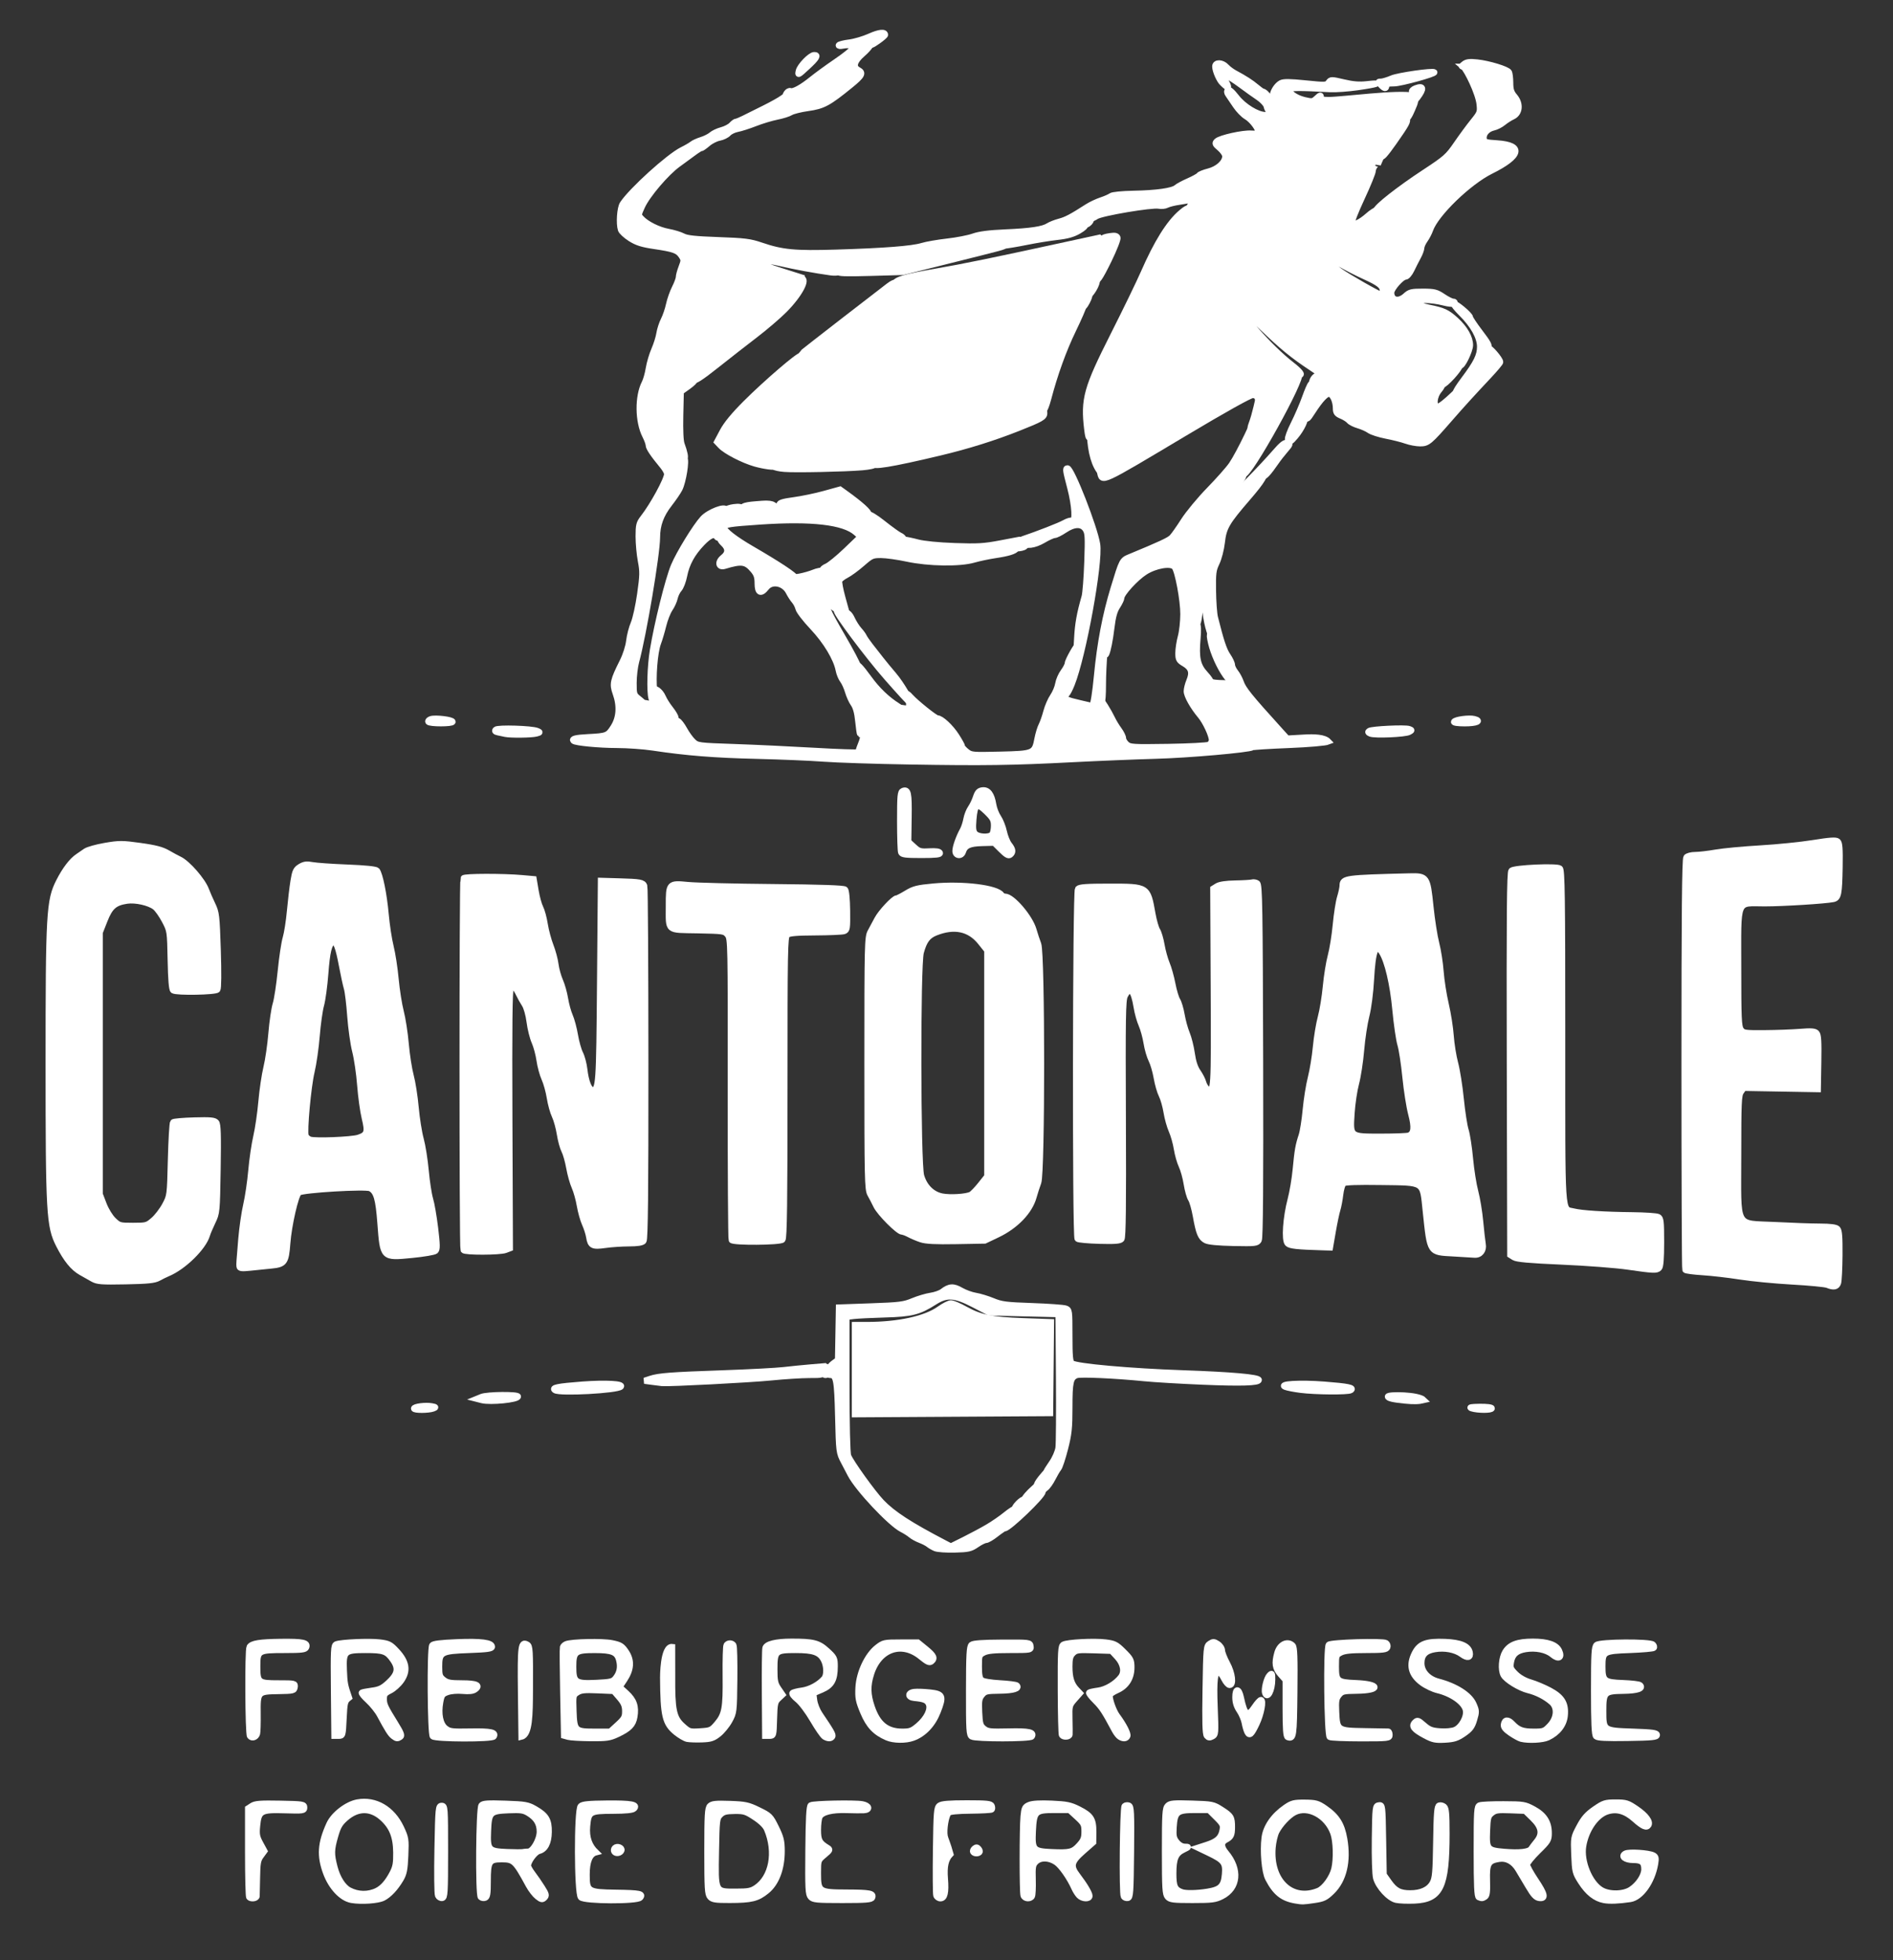 <svg width="309" height="320" viewBox="0 0 309 320" fill="none" xmlns="http://www.w3.org/2000/svg">
<rect x="0" y="0" width="309" height="320" fill="#333333" stroke="none"/>
<path d="M147.093 139.161C147.002 138.924 146.927 136.611 146.927 134.02C146.927 129.875 146.982 129.29 147.383 129.135C148.239 128.809 148.378 129.439 148.317 133.455L148.259 137.413L149.167 138.248C149.999 139.012 150.208 139.075 151.691 138.997C152.804 138.938 153.343 139.018 153.423 139.252C153.512 139.51 152.791 139.591 150.4 139.591C147.788 139.591 147.231 139.518 147.093 139.161Z" fill="white" stroke="white"/>
<path d="M223.693 119.774C223.3 119.607 223.253 119.495 223.511 119.336C223.984 119.045 229.388 118.788 230.013 119.029C230.499 119.214 230.499 119.228 230.012 119.501C229.372 119.859 224.395 120.073 223.693 119.774Z" fill="white" stroke="white"/>
<path d="M163.413 138.716L162.281 137.59L160.297 137.642C158.243 137.697 157.51 138.035 157.177 139.083C156.93 139.853 155.957 139.743 155.957 138.945C155.957 138.274 156.516 136.695 157.172 135.509C157.378 135.136 157.638 134.34 157.747 133.742C157.858 133.143 158.176 132.331 158.454 131.934C158.733 131.539 159.116 130.744 159.305 130.165C159.578 129.335 159.804 129.098 160.385 129.031C161.29 128.927 161.866 129.701 162.136 131.379C162.24 132.024 162.602 132.959 162.942 133.456C163.281 133.953 163.697 134.999 163.864 135.781C164.033 136.562 164.417 137.511 164.716 137.889C165.349 138.69 165.399 139.138 164.902 139.548C164.631 139.772 164.274 139.572 163.413 138.716ZM161.922 136.273C162.102 136.093 162.25 135.444 162.25 134.832C162.25 133.874 162.079 133.554 161.032 132.529C159.485 131.021 159.1 131.252 158.891 133.812C158.772 135.25 158.832 135.75 159.168 136.122C159.667 136.674 161.421 136.77 161.922 136.273Z" fill="white" stroke="white"/>
<path d="M197 283.405C196.758 283.114 196.703 281.169 196.789 275.879C196.901 268.928 196.919 268.735 197.497 268.353C198.018 268.011 198.173 268.017 198.775 268.41C199.157 268.659 199.466 269.125 199.47 269.463C199.477 269.796 199.846 270.741 200.291 271.565C201.171 273.191 201.4 275.102 200.713 275.102C200.5 275.102 200.101 274.649 199.825 274.097C199.548 273.543 199.17 273.043 198.983 272.986C198.283 272.77 198.096 274.295 198.273 278.756C198.442 283.049 198.429 283.211 197.888 283.5C197.456 283.729 197.253 283.708 197 283.405Z" fill="white" stroke="white"/>
<path d="M82.493 119.821C82.191 119.758 81.65 119.644 81.29 119.566C80.822 119.465 80.719 119.342 80.929 119.132C81.265 118.799 86.795 118.968 87.691 119.34C88.208 119.553 88.2 119.578 87.555 119.756C86.809 119.963 83.374 120.006 82.493 119.821Z" fill="white" stroke="white"/>
<path d="M69.919 117.843C69.833 117.703 70.023 117.508 70.343 117.407C71.094 117.17 73.874 117.513 73.874 117.843C73.874 118.173 70.124 118.173 69.919 117.843Z" fill="white" stroke="white"/>
<path d="M237.344 117.839C237.565 117.482 239.799 117.182 240.645 117.393C241.907 117.708 241.054 118.095 239.1 118.095C237.971 118.095 237.252 117.991 237.344 117.839Z" fill="white" stroke="white"/>
<path d="M119.431 202.453C119.341 202.305 119.274 191.18 119.285 177.728C119.306 153.94 119.292 153.257 118.777 152.624C118.265 151.994 118.108 151.971 113.873 151.886C108.748 151.786 109.178 152.153 109.174 147.876C109.169 144.206 109.183 144.192 112.317 144.494C113.67 144.624 119.92 144.778 126.207 144.833C134.022 144.903 137.732 145.032 137.936 145.236C138.117 145.413 138.251 146.805 138.273 148.69C138.307 151.618 138.269 151.855 137.761 152.023C137.46 152.122 135.355 152.213 133.084 152.224C130.013 152.239 128.84 152.341 128.502 152.619C128.086 152.962 128.049 155.008 128.049 177.53C128.049 196.253 127.971 202.146 127.721 202.394C127.31 202.804 119.683 202.856 119.431 202.453Z" fill="white" stroke="white"/>
<path d="M265.673 206.79C263.792 206.517 258.99 206.152 255.003 205.978C249.657 205.745 247.591 205.562 247.139 205.276L246.527 204.889L246.455 173.669C246.4 149.157 246.457 142.384 246.722 142.15C247.224 141.705 254.135 141.391 254.618 141.791C254.943 142.059 255.003 146.287 255.003 169.225C255.003 199.365 254.868 197.291 256.859 197.791C258.175 198.121 261.856 198.356 266.493 198.407C268.525 198.429 270.403 198.556 270.666 198.689C271.089 198.902 271.146 199.389 271.146 202.812C271.146 205.468 271.042 206.796 270.817 207.021C270.408 207.427 269.924 207.406 265.673 206.79Z" fill="white" stroke="white"/>
<path d="M237.313 204.644C233.293 204.42 233.467 204.683 232.728 197.726C232.203 192.789 232.655 193.082 225.425 192.978C221.56 192.921 219.546 192.991 219.306 193.191C219.109 193.353 218.865 194.186 218.765 195.042C218.664 195.898 218.453 197.006 218.295 197.505C218.138 198.004 217.803 199.596 217.553 201.043L217.098 203.673L216.008 203.64C211.705 203.512 210.568 203.39 210.19 203.013C209.649 202.476 209.901 198.782 210.68 195.833C210.989 194.666 211.359 192.461 211.504 190.936C211.801 187.795 211.939 187.007 212.475 185.382C212.685 184.75 212.984 182.852 213.14 181.164C213.297 179.476 213.674 177.132 213.976 175.956C214.28 174.78 214.65 172.514 214.8 170.922C214.947 169.33 215.31 167.15 215.602 166.078C215.896 165.006 216.265 162.74 216.424 161.044C216.582 159.347 216.945 157.102 217.231 156.054C217.517 155.007 217.883 152.731 218.044 150.996C218.206 149.263 218.521 147.242 218.747 146.506C218.971 145.772 219.155 144.91 219.156 144.591C219.163 143.401 219.585 143.344 230.048 143.082C232.921 143.011 232.994 143.115 233.498 148.027C233.72 150.197 234.143 152.892 234.435 154.014C234.726 155.137 235.052 157.217 235.156 158.639C235.262 160.062 235.635 162.45 235.988 163.946C236.34 165.442 236.708 167.769 236.803 169.116C236.899 170.463 237.222 172.477 237.521 173.591C237.822 174.705 238.239 177.337 238.45 179.44C238.662 181.544 239.017 183.841 239.242 184.544C239.464 185.248 239.786 187.328 239.955 189.169C240.125 191.011 240.507 193.425 240.804 194.532C241.101 195.642 241.465 197.846 241.613 199.431C241.761 201.015 241.951 202.692 242.035 203.156C242.216 204.15 241.6 204.923 240.687 204.849C240.359 204.821 238.842 204.73 237.313 204.644ZM229.966 185.405C230.831 185.075 230.938 184.081 230.35 181.843C230.044 180.68 229.622 177.978 229.409 175.841C229.198 173.703 228.833 171.315 228.597 170.534C228.362 169.754 227.99 167.196 227.77 164.85C227.379 160.65 226.5 156.912 225.559 155.442C224.572 153.899 224.062 155.174 223.802 159.842C223.674 162.131 223.362 164.55 223.027 165.851C222.72 167.048 222.338 169.558 222.181 171.429C222.025 173.299 221.65 175.748 221.349 176.871C221.05 177.993 220.724 180.166 220.625 181.702C220.37 185.654 220.275 185.579 225.473 185.579C227.694 185.579 229.716 185.501 229.966 185.405Z" fill="white" stroke="white"/>
<path d="M39.095 206.772C39.055 206.296 39.058 206.251 39.391 202.277C39.544 200.461 39.907 197.952 40.2 196.699C40.492 195.447 40.862 192.932 41.023 191.11C41.182 189.289 41.553 186.779 41.844 185.532C42.134 184.286 42.506 181.734 42.67 179.864C42.833 177.993 43.205 175.483 43.496 174.286C43.788 173.089 44.152 170.576 44.306 168.703C44.459 166.83 44.776 164.686 45.006 163.941C45.239 163.195 45.607 160.773 45.827 158.559C46.046 156.345 46.413 153.905 46.642 153.139C46.871 152.37 47.183 150.385 47.332 148.729C47.483 147.07 47.743 144.879 47.909 143.857C48.17 142.246 48.318 141.934 49.017 141.511C49.652 141.128 50.068 141.071 50.972 141.245C51.604 141.367 54.181 141.549 56.695 141.646C59.599 141.76 61.359 141.94 61.518 142.137C62 142.743 62.663 146.027 62.952 149.252C63.113 151.048 63.478 153.439 63.763 154.567C64.047 155.694 64.414 158.082 64.58 159.873C64.746 161.663 65.122 164.048 65.415 165.17C65.709 166.293 66.078 168.674 66.233 170.464C66.391 172.253 66.752 174.579 67.037 175.633C67.323 176.689 67.689 179.02 67.85 180.816C68.012 182.613 68.381 184.939 68.67 185.987C68.959 187.034 69.329 189.36 69.492 191.157C69.656 192.952 69.976 195.034 70.203 195.782C70.431 196.53 70.799 198.665 71.024 200.526C71.353 203.275 71.363 203.968 71.079 204.228C70.886 204.404 69.154 204.699 67.231 204.885C62.449 205.347 62.532 205.43 62.098 199.711C61.794 195.699 61.459 194.542 60.447 194.003C59.734 193.623 49.429 194.23 48.797 194.692C48.244 195.093 47.12 200.007 46.895 202.994C46.663 206.1 46.437 206.411 44.275 206.619C43.323 206.71 41.777 206.868 40.837 206.969C39.478 207.113 39.12 207.073 39.095 206.772ZM58.526 185.751C59.955 185.275 60.095 184.838 59.538 182.545C59.271 181.448 58.937 179.026 58.795 177.165C58.654 175.302 58.29 172.811 57.986 171.63C57.683 170.448 57.319 167.868 57.176 165.898C57.033 163.926 56.786 161.884 56.627 161.361C56.469 160.837 56.104 159.154 55.815 157.619C55.249 154.628 54.876 153.647 54.361 153.813C53.698 154.027 53.37 155.361 53.102 158.925C52.951 160.937 52.636 163.259 52.404 164.082C52.171 164.904 51.853 167.17 51.695 169.116C51.539 171.062 51.161 173.693 50.857 174.965C50.285 177.356 49.611 184.705 49.897 185.444C49.985 185.675 50.302 185.953 50.6 186.063C51.39 186.354 57.431 186.117 58.526 185.751Z" fill="white" stroke="white"/>
<path d="M75.663 204.098C75.455 203.764 75.455 143.719 75.663 143.384C75.837 143.105 82.162 143.094 85.211 143.367L87.11 143.537L87.433 145.455C87.612 146.511 87.953 147.751 88.193 148.21C88.432 148.672 88.762 149.888 88.924 150.918C89.088 151.948 89.509 153.524 89.86 154.422C90.213 155.32 90.578 156.688 90.675 157.464C90.773 158.239 91.103 159.436 91.408 160.125C91.715 160.814 92.089 162.138 92.24 163.068C92.389 163.998 92.738 165.265 93.013 165.883C93.287 166.501 93.664 167.911 93.851 169.014C94.036 170.117 94.416 171.471 94.697 172.02C94.977 172.571 95.285 173.734 95.383 174.606C95.604 176.565 96.15 177.959 96.697 177.959C97.764 177.959 97.81 177.311 97.951 160.273L98.089 143.81L101.097 143.898C104.521 143.997 104.952 144.076 105.173 144.65C105.261 144.876 105.337 157.926 105.343 173.65C105.352 194.8 105.272 202.337 105.04 202.617C104.822 202.877 104.076 202.995 102.637 202.999C101.49 203.002 99.756 203.119 98.784 203.259C96.726 203.554 96.396 203.388 96.167 201.946C96.08 201.4 95.773 200.439 95.485 199.81C95.198 199.181 94.821 197.835 94.645 196.816C94.472 195.799 94.09 194.433 93.796 193.784C93.503 193.134 93.109 191.726 92.919 190.655C92.729 189.583 92.373 188.326 92.128 187.858C91.881 187.39 91.546 186.165 91.384 185.137C91.22 184.107 90.851 182.775 90.565 182.177C90.277 181.578 89.909 180.245 89.745 179.211C89.581 178.178 89.192 176.781 88.884 176.106C88.575 175.432 88.208 174.085 88.07 173.115C87.932 172.145 87.568 170.787 87.261 170.097C86.954 169.408 86.587 167.938 86.447 166.83C86.298 165.666 85.96 164.462 85.643 163.973C85.343 163.509 84.912 162.74 84.688 162.263C84.194 161.217 83.78 160.924 83.369 161.332C83.145 161.556 83.085 167.378 83.145 182.722L83.229 203.804L82.5 204.079C81.582 204.426 75.876 204.441 75.663 204.098Z" fill="white" stroke="white"/>
<path d="M298.26 209.772C297.899 209.629 295.315 209.382 292.514 209.226C289.715 209.07 285.885 208.7 284.004 208.403C282.123 208.107 279.38 207.792 277.908 207.701C276.435 207.61 275.171 207.44 275.098 207.324C275.026 207.207 274.968 192.088 274.968 173.726C274.968 149.161 275.049 140.24 275.278 139.965C275.45 139.759 276.097 139.592 276.719 139.592C277.341 139.592 278.855 139.414 280.086 139.2C281.316 138.984 284.579 138.679 287.336 138.519C290.094 138.36 293.979 137.967 295.969 137.647C298.729 137.204 299.678 137.14 299.968 137.379C300.266 137.626 300.334 138.534 300.284 141.583C300.209 145.983 300.082 146.615 299.241 146.786C297.896 147.057 291.044 147.484 288.041 147.484C283.332 147.483 283.731 146.503 283.731 158.035C283.731 166.16 283.791 167.584 284.157 168.102C284.561 168.676 284.764 168.707 288.057 168.686C289.966 168.674 292.563 168.578 293.828 168.474C295.61 168.328 296.211 168.369 296.502 168.658C296.796 168.95 296.861 169.987 296.802 173.427L296.728 177.823L290.682 177.719L284.634 177.613L284.183 178.255C283.783 178.822 283.731 180.02 283.731 188.616C283.731 200.867 283.093 199.659 289.751 200.008C292.384 200.146 295.669 200.262 297.049 200.265C298.774 200.27 299.676 200.387 299.928 200.635C300.202 200.91 300.285 201.979 300.262 204.922C300.246 207.079 300.144 209.119 300.035 209.455C299.825 210.107 299.325 210.196 298.26 209.772Z" fill="white" stroke="white"/>
<path d="M15.141 208.789C14.665 208.52 13.802 208.032 13.226 207.706C11.942 206.981 10.823 205.599 9.629 203.265C8.06 200.195 7.94 198.086 7.94 173.606C7.94 149.079 8.057 147.025 9.644 143.912C10.625 141.987 11.739 140.525 12.729 139.864C13.063 139.64 13.63 139.249 13.988 138.997C14.345 138.745 15.774 138.342 17.163 138.105C19.484 137.707 19.949 137.709 22.909 138.12C25.33 138.456 26.435 138.745 27.361 139.283C28.038 139.676 28.899 140.14 29.276 140.316C30.584 140.925 33.066 143.768 33.631 145.306C33.824 145.831 34.289 146.896 34.666 147.676C35.309 149.01 35.361 149.459 35.546 155.159C35.663 158.829 35.639 161.36 35.484 161.564C35.2 161.941 28.846 162.056 28.274 161.694C28.058 161.558 27.924 159.963 27.861 156.733C27.765 151.987 27.764 151.967 26.89 150.299C26.407 149.38 25.699 148.381 25.316 148.082C24.372 147.343 22.125 146.841 20.707 147.054C18.701 147.353 17.943 148.019 17.066 150.249L16.279 152.245V173.606V194.966L16.921 196.639C17.288 197.594 17.969 198.702 18.51 199.224C19.429 200.109 19.522 200.136 21.721 200.136C23.904 200.136 24.023 200.102 25.058 199.209C25.647 198.699 26.495 197.596 26.94 196.759C27.747 195.241 27.751 195.226 27.897 189.341C27.978 186.099 28.142 183.349 28.261 183.232C28.379 183.113 29.931 182.978 31.709 182.93C34.355 182.858 35.005 182.918 35.289 183.259C35.559 183.581 35.611 185.306 35.522 190.84C35.406 197.88 35.393 198.028 34.693 199.479C34.302 200.289 33.892 201.259 33.782 201.632C33.186 203.661 29.916 206.856 27.361 207.909C26.984 208.065 26.307 208.396 25.857 208.648C25.202 209.01 24.115 209.122 20.521 209.192C16.57 209.269 15.898 209.218 15.141 208.789Z" fill="white" stroke="white"/>
<path d="M196.837 202.502C196.006 202.071 195.702 201.332 195.203 198.533C194.992 197.352 194.638 196.106 194.414 195.767C194.19 195.427 193.873 194.312 193.71 193.288C193.548 192.265 193.181 190.939 192.893 190.34C192.608 189.742 192.252 188.49 192.102 187.559C191.955 186.628 191.578 185.296 191.267 184.599C190.957 183.901 190.575 182.537 190.42 181.567C190.264 180.597 189.911 179.358 189.635 178.813C189.359 178.269 188.988 176.978 188.81 175.946C188.631 174.913 188.251 173.612 187.963 173.052C187.676 172.491 187.314 171.241 187.158 170.271C187.002 169.301 186.636 167.969 186.344 167.313C186.052 166.657 185.689 165.36 185.54 164.435C185.08 161.589 184.422 160.97 183.602 162.606C183.259 163.286 183.214 166.197 183.285 182.662C183.345 196.756 183.285 202.024 183.058 202.297C182.817 202.584 181.992 202.648 179.439 202.578C177.621 202.528 176.026 202.381 175.898 202.253C175.519 201.878 175.579 145.589 175.958 145.136C176.201 144.845 177.337 144.762 181.101 144.762C187.367 144.762 187.322 144.734 188.113 149.17C188.318 150.322 188.668 151.547 188.891 151.891C189.115 152.236 189.434 153.313 189.601 154.286C189.768 155.259 190.148 156.631 190.444 157.334C190.741 158.038 191.159 159.532 191.375 160.653C191.591 161.774 191.95 162.974 192.174 163.319C192.396 163.663 192.718 164.742 192.885 165.715C193.053 166.688 193.429 168.055 193.723 168.752C194.016 169.451 194.385 170.919 194.541 172.016C194.732 173.36 195.051 174.33 195.517 174.999C195.897 175.545 196.3 176.333 196.412 176.751C196.524 177.168 196.821 177.639 197.073 177.797C198.182 178.492 198.202 178.165 198.122 161.248L198.046 145.077L198.684 144.681C199.095 144.427 200.153 144.271 201.649 144.245C202.929 144.224 204.16 144.15 204.384 144.081C204.61 144.015 204.98 144.073 205.206 144.214C205.565 144.439 205.625 148.011 205.69 173.196C205.741 193.184 205.674 202.087 205.471 202.466C205.196 202.974 204.938 203.004 201.351 202.934C198.874 202.885 197.282 202.732 196.837 202.502Z" fill="white" stroke="white"/>
<path d="M150.348 202.342C149.745 202.141 148.883 201.777 148.433 201.533C147.981 201.29 147.449 201.092 147.249 201.09C146.648 201.087 143.61 198.036 143.05 196.871C142.762 196.272 142.316 195.414 142.059 194.966C141.63 194.216 141.593 192.473 141.593 173.606C141.593 153.915 141.614 153.022 142.113 152.109C142.4 151.586 142.892 150.666 143.207 150.069C143.799 148.945 145.928 146.667 146.386 146.667C146.529 146.667 147.25 146.297 147.99 145.845C149.149 145.135 149.747 144.984 152.383 144.739C157.201 144.292 162.774 144.986 163.479 146.12C163.574 146.271 163.838 146.394 164.069 146.394C165.231 146.394 168.115 149.775 168.7 151.818C168.895 152.502 169.241 153.551 169.47 154.149C170.091 155.773 170.096 191.42 169.475 193.061C169.249 193.66 168.906 194.716 168.715 195.408C168.06 197.773 165.781 200.145 162.797 201.566L160.744 202.544L156.093 202.628C152.713 202.688 151.142 202.61 150.348 202.342ZM158.489 195.054C158.754 194.919 159.462 194.19 160.063 193.434L161.155 192.06V173.617V155.172L160.052 153.797C158.273 151.573 155.764 151.047 152.718 152.258C151.428 152.772 150.829 153.574 150.306 155.489C149.728 157.604 149.775 189.974 150.359 191.972C150.887 193.782 152.159 195.034 153.787 195.348C155.117 195.603 157.732 195.44 158.489 195.054Z" fill="white" stroke="white"/>
<path d="M225.384 13.854C224.928 13.357 224.929 13.333 225.43 13.333C225.719 13.333 226.526 13.091 227.223 12.792C228.267 12.347 233.867 11.543 234.126 11.801C234.36 12.033 228.647 13.609 227.574 13.607C226.599 13.606 226.274 13.708 226.274 14.013C226.274 14.549 225.974 14.497 225.384 13.854Z" fill="white" stroke="white"/>
<path d="M145.753 115.245C144.362 114.526 143.056 113.277 141.432 111.115C140.548 109.94 139.824 108.888 139.82 108.776C139.803 108.204 140.382 108.777 141.823 110.759C143.214 112.672 144.793 114.185 146.549 115.289C147.284 115.754 146.664 115.718 145.753 115.245Z" fill="white" stroke="white"/>
<path d="M144.737 110.571C141.679 107.077 136.348 99.955 136.601 99.702C136.64 99.665 137.101 99.72 137.626 99.827C138.391 99.981 138.683 100.235 139.088 101.099C139.366 101.692 139.871 102.483 140.21 102.856C140.55 103.232 140.907 103.721 141.005 103.945C141.102 104.171 141.581 104.864 142.07 105.49C142.559 106.115 143.326 107.094 143.773 107.666C144.219 108.24 145.168 109.393 145.883 110.229C147.067 111.618 148.753 114.466 148.524 114.693C148.472 114.745 146.768 112.89 144.737 110.571Z" fill="white" stroke="white"/>
<path d="M106.35 114.011C106.03 112.827 106.147 108.797 106.576 106.165C107.288 101.807 109.081 94.593 110.002 92.395C110.855 90.357 113.546 85.968 114.74 84.668C115.728 83.591 118.471 82.545 118.471 83.244C116.779 83.6 116.779 84.448 115.959 84.264C115.392 84.774 115.294 85.476 115.804 85.373C116.42 85.229 116.205 87.03 116.899 86.054C117.982 85.047 122.88 84.334 129.689 84.191C133.214 84.118 134.299 84.194 136.117 84.644C138.508 85.235 140.217 86.192 140.68 87.199C140.935 87.76 140.85 88 140.053 88.97C139.143 90.076 135.084 93.333 134.614 93.333C133.973 93.333 134.171 92.813 134.933 92.499C135.404 92.305 136.848 91.129 138.144 89.884L140.498 87.623L139.741 86.951C137.751 85.18 132.511 84.576 124.098 85.144C118.913 85.495 118.199 85.615 118.199 86.137C118.199 86.679 119.959 88.047 122.718 89.645C127.072 92.168 129.987 94.103 129.701 94.28C129.546 94.374 128.554 93.893 127.495 93.213C126.436 92.53 125.469 91.973 123.697 90.88C123.267 90.875 121.554 89.835 120.005 88.64C119.108 87.948 118.052 87.587 117.52 87.79C117.321 87.867 117.078 87.797 116.979 87.638C116.612 87.046 115.819 87.381 114.605 88.64C112.979 90.326 112.063 92.001 111.672 93.997C111.498 94.887 111.123 95.867 110.839 96.174C110.556 96.482 110.239 97.129 110.137 97.61C110.034 98.092 109.669 98.898 109.325 99.401C108.982 99.907 108.509 101.104 108.275 102.064C108.041 103.024 107.653 104.338 107.411 104.981C106.831 106.532 106.539 110.692 106.779 112.721C106.87 112.958 106.852 113.498 106.739 113.92L106.532 114.69L106.35 114.011Z" fill="white" stroke="white"/>
<path d="M148.433 124.319C142.865 124.227 136.585 124.02 134.478 123.861C132.371 123.7 127.446 123.494 123.535 123.4C116.571 123.233 112.067 122.874 106.57 122.047C105.066 121.821 102.418 121.633 100.688 121.629C97.775 121.623 93.919 121.251 93.614 120.945C93.296 120.63 93.986 120.455 95.963 120.353C99.075 120.192 99.239 120.127 100.139 118.702C101.109 117.167 101.231 115.249 100.491 113.179C99.954 111.672 100.072 111.129 101.625 108.027C102.143 106.994 102.59 105.595 102.701 104.661C102.805 103.784 103.139 102.486 103.446 101.78C103.752 101.071 104.224 98.929 104.495 97.017C104.932 93.942 104.947 93.32 104.617 91.601C104.413 90.534 104.245 88.728 104.245 87.589C104.245 85.744 104.327 85.412 104.997 84.553C106.609 82.489 108.896 78.286 108.896 77.39C108.896 77.146 108.579 76.561 108.193 76.092C106.604 74.164 105.886 73.098 105.886 72.672C105.886 72.426 105.637 71.739 105.334 71.146C104.136 68.811 104.094 64.718 105.244 62.506C105.467 62.075 105.766 61.013 105.905 60.145C106.047 59.278 106.451 57.91 106.804 57.106C107.158 56.304 107.53 55.115 107.632 54.465C107.733 53.815 108.059 52.808 108.357 52.228C108.654 51.648 109.036 50.528 109.205 49.736C109.373 48.945 109.804 47.722 110.161 47.016C110.519 46.311 110.811 45.518 110.811 45.257C110.811 44.995 111.012 44.258 111.256 43.621C111.67 42.542 111.669 42.411 111.243 41.763C110.655 40.871 110.015 40.64 106.838 40.169C104.801 39.868 103.955 39.6 102.889 38.92C102.143 38.444 101.453 37.804 101.356 37.5C101.031 36.48 101.203 33.965 101.645 33.296C103.099 31.089 109.188 25.571 111.358 24.494C112.036 24.158 112.775 23.729 113.001 23.54C113.226 23.352 113.902 23.045 114.505 22.858C115.107 22.671 115.845 22.299 116.147 22.031C116.448 21.765 117.198 21.412 117.814 21.25C118.429 21.088 119.155 20.709 119.428 20.409C119.701 20.11 120.036 19.864 120.169 19.864C120.304 19.864 120.869 19.635 121.426 19.354C121.983 19.075 123.479 18.331 124.75 17.701C126.02 17.072 127.357 16.323 127.722 16.037C128.088 15.752 128.499 15.586 128.634 15.67C129.085 15.948 131.453 14.858 132.366 13.952C132.86 13.463 133.476 13.06 133.734 13.06C134.385 13.058 135.981 12.056 135.998 11.637C136.007 11.447 136.755 10.693 137.662 9.961C138.568 9.228 139.421 8.338 140.846 7.12C141.503 6.757 142.007 6.894 141.996 7.432C141.991 7.609 141.437 8.234 140.764 8.82C139.419 9.988 139.172 10.942 140.087 11.429C140.967 11.897 140.745 12.331 138.82 13.896C135.207 16.837 134.372 17.288 131.877 17.639C130.675 17.808 129.415 18.122 129.075 18.336C128.736 18.55 127.721 18.872 126.818 19.049C125.914 19.226 124.314 19.71 123.26 20.123C122.208 20.535 120.9 20.954 120.356 21.053C119.813 21.154 119.149 21.476 118.882 21.768C118.616 22.062 117.952 22.384 117.409 22.483C116.865 22.582 116.015 23.012 115.522 23.44C115.026 23.869 114.521 24.218 114.396 24.218C114.273 24.218 113.724 24.554 113.178 24.966C112.634 25.378 111.505 26.204 110.671 26.802C108.769 28.168 105.675 31.794 104.811 33.67C104.175 35.051 104.169 35.112 104.65 35.64C105.507 36.584 107.457 37.557 109.089 37.856C109.955 38.015 111.035 38.345 111.49 38.589C112.124 38.928 113.468 39.072 117.24 39.206C121.54 39.357 122.427 39.467 124.219 40.08C127.675 41.261 129.73 41.456 136.53 41.248C144.369 41.009 148.911 40.655 150.538 40.156C151.245 39.94 153.092 39.618 154.643 39.443C156.193 39.269 158.101 38.897 158.884 38.619C159.875 38.267 161.449 38.064 164.082 37.949C168.268 37.765 170.268 37.466 171.15 36.889C171.475 36.68 172.282 36.363 172.945 36.186C174.065 35.889 174.902 35.445 177.514 33.771C178.073 33.413 179.083 32.936 179.76 32.712C180.438 32.487 181.164 32.169 181.375 32.002C181.596 31.829 183.138 31.675 184.997 31.639C188.797 31.566 191.422 31.196 192.041 30.645C192.284 30.429 193.174 29.948 194.021 29.578C194.867 29.208 195.637 28.779 195.731 28.626C195.827 28.474 196.53 28.189 197.297 27.994C198.805 27.609 200.007 26.508 200.007 25.509C200.007 25.196 199.607 24.601 199.118 24.19C198.333 23.531 198.277 23.397 198.639 23.055C199.191 22.533 202.974 21.697 204.261 21.812C204.828 21.862 205.333 21.783 205.385 21.633C205.552 21.143 204.399 19.582 203.463 19.033C202.958 18.737 202.164 17.915 201.694 17.207C201.226 16.499 200.689 15.708 200.5 15.449C200.273 15.139 200.249 14.891 200.427 14.71C200.608 14.532 201.08 14.93 201.826 15.886C203.002 17.4 205.242 18.776 206.527 18.776C207.154 18.776 207.185 18.705 207.053 17.546C206.951 16.648 207.021 16.258 207.308 16.098C207.526 15.976 207.732 15.703 207.768 15.49C207.885 14.777 208.495 13.893 209.087 13.578C209.527 13.344 210.508 13.352 213.089 13.614C216.315 13.942 216.528 13.932 216.874 13.461C217.23 12.977 217.309 12.977 219.33 13.451C220.844 13.806 221.877 13.888 223.092 13.752C225.788 13.448 224.752 13.789 221.622 14.234C220.041 14.46 218.011 14.605 217.108 14.556C212.071 14.288 210.583 14.298 210.48 14.601C210.299 15.144 211.499 16 212.914 16.338C214.182 16.64 214.312 16.62 214.936 16.039C215.493 15.518 215.602 15.49 215.602 15.872C215.602 16.234 215.87 16.326 216.913 16.326C219.065 16.326 228.404 15.055 230.769 15.656C231.123 16.331 231.097 16.539 230.494 17.894C230.129 18.716 229.83 19.44 229.099 19.778C228.998 20.05 228.129 21.403 227.168 22.787C226.204 24.169 225.475 25.395 224.915 26.838C224.893 26.321 224.085 27.315 224.086 27.856C224.086 28.175 223.276 30.174 222.283 32.301C221.292 34.427 220.556 36.29 220.651 36.439C220.911 36.858 222.106 36.311 223.323 35.218C223.904 34.695 224.499 34.339 225.199 34.014C225.36 34.014 226.068 33.537 226.771 32.955C228.129 31.834 230.988 29.82 233.946 27.903C235.78 26.714 237.455 25.023 238.939 22.857C239.402 22.184 240.19 21.148 240.694 20.556C241.961 19.064 242.284 17.857 241.896 16.057C241.352 13.536 239.831 10.893 238.913 10.875C238.511 10.869 238.522 10.812 238.996 10.446C239.415 10.125 239.916 10.066 241.127 10.198C243.03 10.404 246.002 11.31 246.299 11.775C246.416 11.959 246.514 12.742 246.517 13.516C246.52 14.626 246.668 15.1 247.222 15.753C248.223 16.937 248.086 18.479 246.931 19.02C246.48 19.229 245.775 19.679 245.364 20.019C244.954 20.357 244.259 20.712 243.819 20.808C242.786 21.034 242.076 21.828 242.19 22.631C242.273 23.217 242.437 23.276 244.36 23.401C248.712 23.686 248.317 25.452 243.351 27.91C239.711 29.713 234.36 34.895 233.444 37.503C233.274 37.992 232.884 38.741 232.577 39.17C232.27 39.597 232.013 40.174 232.007 40.45C231.998 40.726 231.758 41.381 231.472 41.905C231.185 42.428 230.702 43.377 230.4 44.014C230.093 44.659 229.658 45.17 229.416 45.17C228.811 45.17 227.098 47.09 227.096 47.769C227.093 49.071 228.311 49.345 229.447 48.299C230.1 47.696 230.421 47.62 232.265 47.623C234.117 47.628 234.477 47.717 235.549 48.44C236.21 48.887 236.943 49.252 237.177 49.252C237.442 49.252 237.503 49.347 237.341 49.504C237.18 49.66 236.508 49.608 235.585 49.368C234.761 49.155 233.491 48.98 232.76 48.98C231.656 48.98 231.448 49.057 231.523 49.444C231.586 49.772 232.094 50.006 233.252 50.24C235.631 50.719 236.248 51.008 237.65 52.293C239.103 53.625 239.955 55.123 239.955 56.348C239.955 57.267 238.595 60.033 238.333 59.647C238.246 59.52 237.453 60.191 236.571 61.136C235.689 62.083 235.116 62.856 235.296 62.856C235.476 62.856 235.306 63.233 234.916 63.695C234.031 64.741 233.915 66.394 234.727 66.394C235.372 66.394 238.944 62.973 240.411 60.953C241.007 60.129 241.735 58.875 242.026 58.167C242.315 57.459 242.688 56.825 242.856 56.762C243.153 56.648 244.88 58.651 244.88 59.111C244.88 59.242 244.048 60.235 243.033 61.317C240.239 64.294 238.644 66.047 236.636 68.352C233.335 72.141 233.048 72.382 231.821 72.382C231.215 72.382 230.181 72.189 229.523 71.953C228.865 71.719 227.401 71.349 226.274 71.133C225.145 70.917 223.914 70.52 223.537 70.254C223.162 69.987 222.345 69.622 221.723 69.442C221.102 69.261 220.435 68.924 220.24 68.691C220.046 68.459 219.478 68.097 218.976 67.889C218.232 67.58 218.065 67.362 218.065 66.698C218.065 65.587 217.62 64.512 217.072 64.302C216.564 64.109 215.566 65.142 214.189 67.289C213.438 68.461 213.318 68.545 213.008 68.124C212.725 67.738 212.761 67.359 213.214 66.004C213.516 65.097 213.856 64.231 213.97 64.081C214.082 63.932 214.15 63.503 214.119 63.129C214.046 62.226 214.42 61.511 215.097 61.263C215.578 61.086 215.443 60.925 214.052 60.011C211.159 58.11 209.212 56.52 206.14 53.547C204.472 51.933 203.025 50.612 202.926 50.612C201.832 50.612 207.321 56.845 210.747 59.496C212.21 60.626 212.735 61.317 212.014 61.156C211.845 61.118 211.567 61.521 211.398 62.049C210.882 63.654 208.385 68.027 207.984 68.027C207.756 68.027 207.674 68.194 207.774 68.452C207.864 68.686 207.748 69.242 206.327 69.776C205.705 69.193 205.586 68.893 205.706 68.201C205.885 67.179 205.846 64.85 205.641 64.322C205.271 63.358 203.174 64.057 199.05 66.518C197.996 67.146 196.581 67.954 195.903 68.311C195.226 68.668 194.425 69.165 194.125 69.416C193.824 69.666 192.101 70.689 190.294 71.693C188.488 72.695 186.641 73.745 186.19 74.027C185.738 74.31 184.994 74.711 184.536 74.921C184.078 75.129 183.215 75.744 182.621 76.287C182.026 76.829 181.209 77.386 180.808 77.526C180.152 77.754 180.007 77.679 179.39 76.781C178.411 75.356 177.897 72.954 177.868 69.659C177.818 64.135 177.998 63.472 181.352 56.754C183.003 53.451 184.622 50.136 184.954 49.387C185.285 48.64 186.679 45.781 188.048 43.036C190.114 38.899 190.835 37.728 192.263 36.193C193.212 35.174 193.988 34.209 194.877 32.513C194.463 32.619 193.43 32.806 192.58 32.928C191.73 33.048 190.787 33.28 190.481 33.443C190.178 33.605 189.578 33.667 189.148 33.582C188.022 33.358 179.782 34.752 178.947 35.307C178.567 35.561 178.147 35.734 178.016 35.696C177.589 35.567 176.703 36.537 177.051 36.751C177.244 36.87 176.872 37.232 176.091 37.687C175.165 38.226 174.202 38.498 172.569 38.679C171.332 38.818 169.09 39.181 167.584 39.488C166.08 39.795 164.357 40.081 163.754 40.127C163.153 40.171 160.874 40.642 158.692 41.175C156.511 41.707 153.392 42.466 151.765 42.859C148.113 43.743 145.093 44.071 140.582 44.077C138.563 44.079 137.04 44.196 136.941 44.355C136.845 44.509 136.276 44.56 135.625 44.469C133.115 44.124 129.702 43.496 127.336 42.943C124.993 42.396 123.715 42.404 124.063 42.963C124.145 43.098 125.669 43.669 127.448 44.235L130.68 45.261L129.98 46.627C129.058 48.429 126.871 50.753 123.77 53.234C122.385 54.343 121.21 55.349 121.16 55.471C121.111 55.591 120.136 56.414 118.993 57.301C114.646 60.669 113.277 61.827 113.402 62.026C113.472 62.14 112.989 62.619 112.328 63.092L111.126 63.95L111.037 67.825C110.982 70.238 111.063 72.008 111.253 72.517C111.742 73.823 111.95 74.89 111.682 74.724C111.547 74.641 111.365 75.431 111.276 76.478C111.134 78.16 110.965 78.608 109.849 80.278C109.154 81.319 108.394 82.277 108.162 82.406C107.502 82.773 106.732 85.317 106.552 87.713C106.463 88.911 106.273 90.758 106.13 91.817C105.987 92.875 105.754 94.66 105.613 95.782C105.36 97.787 105.155 98.633 104 102.449C103.683 103.495 103.423 104.796 103.423 105.339C103.423 105.883 103.251 106.813 103.04 107.41C102.829 108.004 102.644 109.544 102.631 110.831C102.608 112.915 102.675 113.251 103.248 113.914C103.646 114.373 104.206 114.679 104.716 114.714C105.171 114.745 105.803 114.854 106.125 114.955C106.635 115.116 106.713 115.026 106.75 114.235C106.774 113.74 106.774 113.114 106.752 112.848C106.685 112.065 107.777 112.802 108.21 113.832C108.41 114.307 108.953 115.171 109.419 115.752C109.884 116.334 110.264 116.98 110.264 117.188C110.264 117.398 110.433 117.633 110.639 117.711C110.847 117.791 111.331 118.431 111.716 119.134C112.101 119.839 112.741 120.72 113.139 121.09C113.845 121.751 113.98 121.769 119.929 121.972C123.265 122.086 129.119 122.362 132.935 122.584C136.751 122.807 139.993 122.916 140.139 122.825C140.017 122.282 141.692 119.652 140.394 119.838C140.337 119.789 140.201 118.839 140.09 117.726C139.959 116.381 139.705 115.444 139.337 114.927C139.031 114.5 138.62 113.598 138.425 112.926C138.229 112.252 137.849 111.412 137.581 111.061C137.311 110.709 137.009 109.978 136.906 109.435C136.543 107.509 134.844 104.686 132.651 102.364C131.475 101.12 130.435 99.773 130.339 99.371C130.243 98.968 129.949 98.394 129.686 98.096C129.423 97.797 129.002 97.148 128.752 96.655C127.989 95.154 126.007 94.756 125.088 95.919C124.189 97.054 123.671 96.814 123.671 95.259C123.671 94.205 123.515 93.736 122.943 93.058C121.751 91.65 121.053 91.551 118.27 92.394C117.287 92.691 117.11 91.752 118.015 91.034C118.931 90.31 118.944 89.532 118.059 88.705C116.73 87.462 118.408 87.407 120.005 88.64C121.555 89.836 123.267 90.875 125.346 91.973C125.469 91.973 126.408 92.513 127.435 93.174C129.215 94.319 129.358 94.363 130.57 94.137C131.268 94.007 132.298 93.71 132.86 93.477C133.422 93.243 134.096 93.12 134.356 93.201C134.946 93.388 138.734 90.573 140.053 88.97C140.85 88 140.935 87.76 140.68 87.199C140.217 86.192 138.508 85.235 136.117 84.644C134.299 84.194 133.214 84.118 129.689 84.191C122.88 84.334 117.983 85.047 116.899 86.054C115.793 87.41 116.319 84.837 115.804 85.373C115.294 85.476 115.392 84.774 115.959 84.264C116.953 84.451 117.848 83.358 118.524 83.247C118.577 83.088 119.139 82.89 119.773 82.804C120.7 82.68 121.022 82.755 121.41 83.187C121.806 83.627 122.149 83.702 123.328 83.605C124.261 83.526 124.766 83.361 124.766 83.132C124.766 82.641 125.442 82.433 126.41 82.627C127.022 82.749 127.227 82.688 127.227 82.388C127.227 82.091 127.841 81.905 129.621 81.665C130.939 81.488 133.164 81.025 134.567 80.635L137.119 79.929L137.988 80.552C140.496 82.355 141.955 83.674 141.734 83.939C141.583 84.121 142.117 84.751 143.19 85.656C145.199 87.353 146.227 87.948 147.338 88.054C147.79 88.097 148.898 88.328 149.801 88.567C150.793 88.83 153.171 89.064 155.819 89.158C159.6 89.291 160.619 89.233 163.285 88.726L166.372 88.14C168.359 89.121 167.058 89.491 165.932 89.54C165.659 89.98 164.602 90.311 162.435 90.635C161.355 90.797 159.794 91.127 158.965 91.367C156.678 92.035 151.591 91.962 148.106 91.213C146.571 90.882 144.64 90.612 143.813 90.612C142.394 90.612 142.218 90.692 140.719 91.999C139.845 92.763 138.684 93.614 138.138 93.892C137.592 94.171 137.077 94.576 136.993 94.793C136.91 95.009 137.137 96.253 137.498 97.558L138.152 99.928L137.29 99.757C136.815 99.663 136.2 99.341 135.92 99.044C135.643 98.747 135.297 98.503 135.152 98.503C134.514 98.503 135.055 99.765 137.459 103.881C138.872 106.302 140.011 108.457 139.989 108.672C139.923 109.33 143.014 113.295 144.435 114.372C145.205 114.956 146.196 115.445 146.757 115.517C147.293 115.585 147.889 115.673 148.082 115.712C148.464 115.788 148.517 114.552 148.175 113.605C148.015 113.165 148.098 113.194 148.615 113.764C149.549 114.794 152.651 117.279 153.004 117.279C153.624 117.279 155.169 118.717 156.095 120.156C156.62 120.975 157.05 121.754 157.05 121.891C157.05 122.026 157.39 122.404 157.804 122.731C158.525 123.301 158.748 123.32 163.283 123.211C168.747 123.08 168.892 123.018 169.35 120.611C169.501 119.826 169.8 118.843 170.016 118.428C170.232 118.012 170.586 117.001 170.802 116.183C171.018 115.364 171.505 114.243 171.884 113.691C172.261 113.139 172.646 112.218 172.738 111.644C172.831 111.069 173.218 110.181 173.598 109.669C173.978 109.157 174.29 108.548 174.293 108.314C174.298 107.853 175.919 104.999 175.924 105.442C175.929 105.824 175.404 107.783 175.121 108.436C174.559 109.739 173.76 112.85 173.817 113.517C173.874 114.201 174.03 114.282 176.34 114.82L178.802 115.393L179.268 114.825C179.733 114.26 179.738 114.263 180.413 115.327C180.787 115.915 181.287 116.81 181.523 117.313C181.76 117.819 182.26 118.647 182.636 119.155C183.011 119.664 183.318 120.289 183.318 120.543C183.318 120.796 183.578 121.238 183.896 121.522C184.437 122.006 184.887 122.035 190.668 121.946C194.073 121.894 197.076 121.736 197.339 121.597C197.602 121.455 197.819 121.111 197.819 120.83C197.819 120.041 196.792 117.841 195.964 116.852C194.729 115.379 193.714 113.576 193.714 112.854C193.714 112.481 193.909 111.714 194.144 111.151C194.709 109.806 194.477 109.024 193.306 108.337C192.445 107.832 192.346 107.653 192.349 106.607C192.351 105.967 192.534 104.768 192.757 103.945C192.98 103.123 193.161 101.464 193.163 100.259C193.166 97.985 192.278 93.227 191.727 92.566C191.133 91.855 188.582 92.287 186.874 93.39C185.348 94.372 183.043 96.903 183.043 97.594C183.043 97.802 182.744 98.427 182.381 98.986C181.898 99.722 181.637 100.67 181.422 102.449C180.907 106.735 180.074 108.717 180.42 104.83C180.665 102.09 181.162 99.952 182.527 95.782C183.68 92.257 184.59 90.885 185.767 90.885C186.058 90.885 186.37 90.761 186.464 90.612C186.557 90.463 187.184 90.341 187.856 90.341C188.725 90.341 189.128 90.214 189.248 89.905C189.339 89.667 189.945 89.244 190.593 88.97C191.399 88.625 192.003 88.097 192.512 87.295C194.757 83.744 195.967 82.19 197.796 80.512C199.406 79.034 199.904 78.714 200.203 78.96C200.499 79.204 200.796 79.064 201.594 78.308C203.283 76.704 203.473 77.383 201.892 79.383C200.518 81.123 200.504 81.16 201.272 80.968C201.706 80.861 202.878 79.987 203.879 79.025C204.881 78.065 205.835 77.279 206 77.279C206.774 77.279 206.077 78.475 203.7 81.225C200.201 85.273 199.722 86.1 199.445 88.562C199.319 89.668 198.933 91.164 198.587 91.885C198.025 93.052 197.96 93.56 197.999 96.463C198.023 98.258 198.166 100.219 198.316 100.816C199.287 104.699 199.771 106.152 200.395 107.067C200.783 107.637 201.101 108.314 201.101 108.573C201.101 108.831 201.352 109.359 201.659 109.747C201.966 110.134 202.354 110.855 202.523 111.347C202.924 112.518 203.916 113.753 208.681 119.011L210.105 120.582L212.922 120.421C214.472 120.331 216.171 120.367 216.833 121.072C216.357 121.265 213.64 121.501 210.346 121.633C207.228 121.758 204.576 121.923 204.451 122C203.84 122.376 193.988 123.242 188.652 123.388C185.342 123.479 179.247 123.73 175.108 123.944C165.2 124.459 160.575 124.524 148.433 124.319ZM200.712 110.969C200.671 110.623 200.188 109.456 199.639 108.374C199.089 107.293 198.639 106.276 198.639 106.112C198.639 105.949 198.327 105.158 197.944 104.354C197.198 102.787 196.729 100.511 196.725 98.451C196.725 97.749 196.612 97.106 196.475 97.022C196.223 96.868 196.066 97.61 195.743 100.474C195.647 101.331 195.465 101.971 195.338 101.895C194.576 101.425 194.706 107.588 195.491 109.133C196.439 111.001 197.078 111.433 199.019 111.519C200.721 111.596 200.781 111.576 200.712 110.969ZM225.727 47.526C225.727 46.665 225.147 46.202 222.676 45.084C221.525 44.563 219.717 43.635 218.661 43.021C217.603 42.407 216.585 41.905 216.396 41.905C215.933 41.905 217.09 43.103 218.669 44.256C219.949 45.193 225.129 48.141 225.52 48.156C225.634 48.159 225.727 47.877 225.727 47.526Z" fill="white" stroke="white"/>
<path d="M178.302 115.163C178.495 115.041 178.797 113.119 179.064 110.337C179.57 105.017 180.443 100.431 181.788 96.018C183.186 91.432 183.165 91.473 184.476 90.93C189.401 88.897 190.834 88.231 191.301 87.755C191.597 87.456 192.461 86.231 193.225 85.034C193.988 83.837 195.864 81.571 197.396 80C198.928 78.429 200.57 76.573 201.048 75.874C202.3 74.043 205.195 68.033 205.385 66.87C205.638 65.316 205.325 64.491 204.482 64.491C204.037 64.491 199.838 66.835 193.337 70.717C179.406 79.032 179.947 78.778 179.557 77.055C180.129 77.736 180.225 77.76 180.992 77.424C181.443 77.226 182.239 76.665 182.761 76.18C183.282 75.694 184.083 75.127 184.539 74.919C184.996 74.711 185.738 74.31 186.19 74.027C186.641 73.745 188.488 72.695 190.294 71.693C192.101 70.689 193.824 69.666 194.125 69.416C194.425 69.165 195.226 68.668 195.903 68.311C196.581 67.954 197.996 67.146 199.05 66.518C203.174 64.057 205.271 63.358 205.641 64.322C205.846 64.85 205.885 67.179 205.706 68.201C205.586 68.893 205.705 69.193 207.516 69.689C207.748 69.242 207.864 68.686 207.774 68.452C207.673 68.194 207.756 68.027 207.984 68.027C208.19 68.027 208.973 66.898 209.723 65.516C210.937 63.284 211.208 62.689 211.655 61.276C211.718 61.079 211.884 60.989 212.025 61.076C212.824 61.567 203.832 77.796 202.942 77.468C202.757 77.401 202.151 77.778 201.593 78.308C200.796 79.064 200.499 79.204 200.203 78.96C199.904 78.714 199.405 79.034 197.796 80.512C195.967 82.19 194.757 83.744 192.512 87.295C192.003 88.097 191.399 88.625 190.593 88.97C189.945 89.244 189.339 89.667 189.248 89.905C189.128 90.214 188.725 90.341 187.856 90.341C187.184 90.341 186.557 90.463 186.464 90.612C186.37 90.761 186.058 90.885 185.767 90.885C184.534 90.885 183.675 92.24 182.405 96.19C181.731 98.285 181.047 100.673 180.884 101.497C180.436 103.765 180.035 108.641 180.035 111.815C180.035 113.373 179.952 114.568 179.853 114.469C179.754 114.37 179.5 114.534 179.291 114.831C179.08 115.13 178.7 115.372 178.445 115.371C178.138 115.367 178.089 115.298 178.302 115.163Z" fill="white" stroke="white"/>
<path d="M210.242 71.73C210.161 71.522 210.581 70.389 211.174 69.213C211.769 68.037 212.594 66.123 213.01 64.958C213.424 63.795 213.862 62.782 213.984 62.707C214.23 62.556 214.155 63.586 213.874 64.218C213.136 65.884 212.673 67.725 212.928 67.98C213.271 68.321 212.511 69.984 211.428 71.264C210.628 72.208 210.453 72.278 210.242 71.73Z" fill="white" stroke="white"/>
<path d="M103.404 114.035C102.637 113.272 102.605 113.142 102.629 110.866C102.644 109.56 102.829 108.004 103.04 107.41C103.251 106.813 103.423 105.883 103.423 105.338C103.423 104.796 103.683 103.495 104 102.449C105.155 98.633 105.36 97.787 105.613 95.782C105.754 94.66 105.987 92.875 106.13 91.817C106.273 90.758 106.463 88.911 106.552 87.713C106.732 85.317 107.502 82.773 108.162 82.406C108.394 82.277 109.154 81.319 109.849 80.278C110.97 78.603 111.134 78.163 111.277 76.457C111.386 75.166 111.531 74.62 111.714 74.804C112.068 75.156 111.511 78.634 110.912 79.823C110.673 80.294 109.923 81.392 109.245 82.263C107.858 84.041 107.257 85.69 107.25 87.73C107.241 90.482 105.038 103.581 103.834 108.027C103.612 108.85 103.428 110.403 103.427 111.477C103.423 113.358 103.456 113.455 104.314 114.126C104.996 114.662 105.087 114.825 104.702 114.826C104.427 114.828 103.843 114.472 103.404 114.035Z" fill="white" stroke="white"/>
<path d="M123.26 75.683C121.298 75.121 118.478 73.665 117.648 72.785L117.049 72.151L117.965 70.429C118.582 69.266 119.813 67.773 121.754 65.834C125.075 62.514 130.497 57.855 130.748 58.105C130.844 58.2 130.49 58.646 129.964 59.099C123.033 65.062 118.338 69.914 118.169 71.292C117.991 72.755 120.341 74.375 124.129 75.4C125.307 75.72 126.322 76.027 126.384 76.085C126.676 76.355 124.735 76.103 123.26 75.683Z" fill="white" stroke="white"/>
<path d="M177.23 36.137C177.559 35.809 177.912 35.622 178.013 35.723C178.279 35.988 177.581 36.735 177.067 36.735C176.715 36.735 176.747 36.618 177.23 36.137Z" fill="white" stroke="white"/>
<path d="M236.547 61.156C237.427 60.222 238.184 59.405 238.23 59.343C238.275 59.28 238.312 59.405 238.312 59.619C238.312 60.183 235.887 62.856 235.377 62.856C235.109 62.856 235.554 62.212 236.547 61.156Z" fill="white" stroke="white"/>
<path d="M230.831 15.891C230.731 15.607 230.579 15.222 230.493 15.035C230.398 14.835 230.631 14.585 231.063 14.421C232.372 13.927 232.489 14.439 231.397 15.891C231.017 16.398 231.006 16.398 230.831 15.891Z" fill="white" stroke="white"/>
<path d="M204.002 78.299C205.365 76.915 207.183 74.968 208.041 73.974C209.228 72.596 209.73 72.198 210.142 72.305C210.643 72.435 210.618 72.521 209.792 73.473C209.301 74.038 208.591 74.951 208.216 75.504C207.141 77.078 206.319 77.991 206.309 77.619C206.291 76.946 205.669 77.308 203.858 79.048C201.072 81.723 201.179 81.166 204.002 78.299Z" fill="white" stroke="white"/>
<path d="M178.94 45.322C178.94 45.107 179.06 44.855 179.208 44.764C179.356 44.673 179.905 43.752 180.428 42.716L181.378 40.835L180.53 39.992C179.579 39.045 179.704 38.78 181.211 38.554C181.986 38.437 182.291 38.501 182.408 38.801C182.493 39.024 181.849 40.671 180.976 42.461C179.492 45.495 178.94 46.273 178.94 45.322Z" fill="white" stroke="white"/>
<path d="M113.273 61.929C113.273 61.812 115.572 59.95 118.993 57.301C120.136 56.414 121.111 55.591 121.16 55.471C121.21 55.349 122.385 54.343 123.77 53.234C126.894 50.736 129.14 48.349 129.918 46.7C130.246 46.009 130.628 45.442 130.769 45.442C131.923 45.442 130.503 48.109 128.023 50.601C127.024 51.605 124.865 53.451 123.228 54.704C121.59 55.956 118.819 58.12 117.07 59.51C114.307 61.708 113.273 62.366 113.273 61.929Z" fill="white" stroke="white"/>
<path d="M177.477 70.143C176.874 65.161 177.356 63.427 181.762 54.704C183.768 50.732 185.987 46.158 186.693 44.54C188.85 39.602 190.839 36.417 192.817 34.727C194.427 33.352 194.12 34.199 192.299 36.155C190.829 37.734 190.13 38.865 188.048 43.036C186.679 45.781 185.285 48.64 184.954 49.387C184.622 50.136 183.003 53.451 181.352 56.754C178.045 63.376 177.759 64.39 177.891 69.039C177.962 71.621 177.73 72.242 177.477 70.143Z" fill="white" stroke="white"/>
<path d="M121.543 83.489C120.801 82.752 121.209 82.505 123.465 82.328C124.707 82.229 126.06 82.084 126.41 82.627C125.424 82.43 124.766 82.643 124.766 83.158C124.766 83.418 124.426 83.538 123.694 83.538C123.104 83.538 122.454 83.601 122.25 83.679C122.045 83.757 121.727 83.671 121.543 83.489Z" fill="white" stroke="white"/>
<path d="M142.741 75.619C142.907 75.455 144.07 75.207 145.327 75.07C147.634 74.817 149.268 74.419 149.836 73.97C150.007 73.837 151.055 73.551 152.162 73.335C156.118 72.565 157.771 72.136 160.471 71.18C161.975 70.645 163.392 70.208 163.617 70.205C163.843 70.204 164.371 70.022 164.792 69.804C165.213 69.586 165.983 69.328 166.504 69.231C167.027 69.133 167.521 68.946 167.604 68.813C167.687 68.68 167.982 68.571 168.26 68.571C168.539 68.571 169.079 68.204 169.459 67.756C170.268 66.799 170.458 66.745 170.458 67.476C170.458 68.105 169.904 68.418 166.189 69.887C162.141 71.488 157.932 72.804 153.428 73.879C145.475 75.777 142.017 76.34 142.741 75.619Z" fill="white" stroke="white"/>
<path d="M128.054 76.552C127.23 76.485 126.491 76.329 126.413 76.207C126.335 76.085 125.307 75.723 124.129 75.403C120.336 74.372 117.991 72.754 118.169 71.292C118.337 69.932 122.898 65.158 129.074 59.882C130.016 59.08 130.784 58.256 130.784 58.055C130.784 57.852 130.987 57.688 131.236 57.688C131.709 57.688 132.566 57.101 136.418 54.15C143.659 48.601 146.096 46.631 146.1 46.322C146.112 45.705 147.799 45.208 152.811 44.348C157.336 43.57 162.122 42.586 174.74 39.836L179.431 38.814L180.402 39.838L181.372 40.861L180.527 42.539C180.063 43.462 179.504 44.423 179.286 44.675C179.069 44.925 178.958 45.354 179.041 45.627C179.125 45.905 178.896 46.6 178.52 47.211C178.151 47.81 177.842 48.177 177.836 48.028C177.816 47.602 176.942 49.322 176.868 49.931C176.832 50.232 176.059 52.007 175.152 53.877C173.586 57.109 172.162 61.052 171.099 65.101C170.833 66.112 170.511 66.939 170.383 66.939C170.253 66.939 169.837 67.306 169.459 67.755C169.079 68.204 168.539 68.571 168.26 68.571C167.982 68.571 167.687 68.68 167.604 68.813C167.521 68.946 167.027 69.133 166.504 69.231C165.983 69.328 165.213 69.586 164.792 69.804C164.371 70.022 163.843 70.204 163.618 70.205C163.392 70.208 161.975 70.645 160.471 71.18C157.807 72.123 156.207 72.541 152.263 73.322C151.209 73.53 149.932 73.91 149.424 74.167C148.915 74.424 147.561 74.748 146.414 74.891C143.701 75.226 142.673 75.491 142.741 75.834C142.774 75.993 141.916 76.188 140.753 76.285C137.858 76.527 129.836 76.698 128.054 76.552Z" fill="white" stroke="white"/>
<path d="M176.762 49.863C176.768 49.751 177.009 49.231 177.298 48.708C177.917 47.583 178.035 48.094 177.428 49.265C177.027 50.035 176.738 50.295 176.762 49.863Z" fill="white" stroke="white"/>
<path d="M173.741 113.067C173.741 112.673 174.678 109.507 175.113 108.436C175.62 107.185 175.705 106.682 175.828 104.218C175.947 101.882 176.245 100.212 177.048 97.415C177.197 96.892 177.395 94.356 177.485 91.78C177.629 87.688 177.594 87.011 177.194 86.406C176.562 85.448 175.313 85.495 173.768 86.535C173.106 86.981 172.368 87.349 172.126 87.352C171.886 87.353 171.073 87.719 170.321 88.164C168.83 89.043 167.435 89.21 166.904 88.575C166.632 88.25 166.641 88.145 166.938 88.044C169.493 87.181 172.977 85.823 173.713 85.403C174.223 85.109 174.808 84.933 175.013 85.011C175.623 85.245 175.467 82.558 174.699 79.618C173.945 76.733 173.906 76.462 174.249 76.462C174.887 76.462 178.653 86.101 179.091 88.859C179.566 91.843 176.788 107.116 174.931 111.726C174.27 113.369 173.741 113.966 173.741 113.067Z" fill="white" stroke="white"/>
<path d="M145.832 87.604C145.306 87.313 144.112 86.431 143.18 85.646C140.699 83.557 141.515 83.372 144.106 85.437C145.282 86.374 146.521 87.267 146.859 87.423C147.522 87.729 147.691 88.174 147.132 88.148C146.945 88.14 146.36 87.894 145.832 87.604Z" fill="white" stroke="white"/>
<path d="M200.072 110.288C199.077 108.886 198.093 106.695 197.695 104.999C197.222 102.986 197.604 103.224 198.384 105.428C198.692 106.302 199.376 107.868 199.904 108.911C200.91 110.896 200.994 111.587 200.072 110.288Z" fill="white" stroke="white"/>
<path d="M196.66 110.806C196.279 110.4 195.752 109.646 195.491 109.133C194.672 107.522 194.583 101.43 195.387 101.924C195.561 102.031 195.593 102.881 195.476 104.226C195.194 107.432 195.468 108.681 196.758 110.074C197.356 110.717 197.734 111.313 197.599 111.396C197.464 111.479 197.042 111.212 196.66 110.806Z" fill="white" stroke="white"/>
<path d="M224.653 34.357C224.621 33.847 228.361 30.905 232.531 28.165C236.011 25.879 236.361 25.567 237.765 23.523C238.593 22.317 239.808 20.665 240.465 19.853C241.598 18.45 241.652 18.307 241.516 16.999C241.33 15.215 239.483 11.429 238.845 10.885C239.821 10.885 241.332 13.445 241.896 16.057C242.284 17.857 241.961 19.064 240.694 20.556C240.19 21.148 239.402 22.184 238.939 22.857C237.455 25.023 235.78 26.714 233.946 27.903C230.988 29.82 228.129 31.834 226.771 32.955C226.068 33.537 225.369 34.014 225.222 34.014C225.072 34.014 224.889 34.167 224.814 34.354C224.705 34.62 224.671 34.622 224.653 34.357Z" fill="white" stroke="white"/>
<path d="M128.396 15.22C128.56 14.96 128.845 14.806 129.03 14.876C129.501 15.056 130.877 14.303 132.548 12.95C133.33 12.316 135.089 11.034 136.456 10.104C137.824 9.171 139.015 8.226 139.101 8.003C139.302 7.48 138.651 7.238 137.603 7.446C137.148 7.537 136.843 7.505 136.923 7.375C137.004 7.245 137.78 7.05 138.646 6.943C139.513 6.835 140.998 6.397 141.944 5.971C143.492 5.273 144.465 5.166 144.465 5.69C144.465 5.796 143.93 6.257 143.277 6.714C142.265 7.423 142.052 7.485 141.83 7.134C141.149 6.697 139.293 7.777 139.556 7.985C139.421 8.338 138.568 9.228 137.662 9.961C136.755 10.693 136.006 11.447 135.998 11.637C135.98 12.056 134.385 13.058 133.734 13.06C133.476 13.06 132.86 13.463 132.366 13.952C131.494 14.818 129.472 15.75 128.554 15.711C128.193 15.696 128.161 15.596 128.396 15.22Z" fill="white" stroke="white"/>
<path d="M238.96 61.973C241.015 59.241 241.597 58.055 241.594 56.603C241.59 55.05 240.491 53.078 238.561 51.158C237.789 50.391 237.227 49.696 237.31 49.613C237.525 49.4 239.955 51.426 239.955 51.817C239.955 51.994 240.697 53.11 241.605 54.298C242.891 55.979 243.177 56.517 242.9 56.731C242.703 56.882 242.303 57.558 242.009 58.232C241.183 60.134 238.312 63.945 237.708 63.945C237.581 63.945 238.145 63.058 238.96 61.973Z" fill="white" stroke="white"/>
<path d="M225.452 25.413C225.452 25.322 226.232 24.128 227.185 22.761C228.137 21.391 228.998 20.049 229.099 19.778C229.198 19.507 229.404 19.361 229.555 19.455C229.909 19.673 229.581 20.275 227.505 23.225C226.043 25.301 225.452 25.931 225.452 25.413Z" fill="white" stroke="white"/>
<path d="M204.134 69.882C204.121 69.779 204.246 69.351 204.41 68.93C204.574 68.508 204.883 67.429 205.094 66.531L205.477 64.898L205.385 66.258C205.31 67.366 204.215 70.537 204.134 69.882Z" fill="white" stroke="white"/>
<path d="M136.916 44.392C137.044 44.186 138.279 44.08 140.582 44.077C145.051 44.071 148.111 43.742 151.626 42.891C153.181 42.516 156.529 41.706 159.066 41.09C161.605 40.476 163.741 40.031 163.814 40.104C163.967 40.257 164.095 40.222 154.588 42.596L147.338 44.404L142.031 44.553C138.089 44.665 136.773 44.623 136.916 44.392Z" fill="white" stroke="white"/>
<path d="M131.208 57.452C131.502 57.186 143.498 47.882 145.08 46.692C145.748 46.191 146.105 46.052 146.1 46.294C146.096 46.627 143.747 48.533 136.418 54.15C132.677 57.017 131.71 57.688 131.319 57.688C131.093 57.688 131.051 57.595 131.208 57.452Z" fill="white" stroke="white"/>
<path d="M206.746 17.319C206.657 16.968 206.059 16.328 205.416 15.898C204.774 15.467 203.57 14.611 202.744 13.994C200.088 12.015 199.18 11.783 200.089 13.315C200.616 14.2 200.684 14.694 199.581 13.593C199.076 13.175 198.366 11.574 198.366 10.851C198.366 10.141 199.503 10.18 200.171 10.914C200.457 11.229 201.067 11.689 201.525 11.934C203.166 12.811 204.206 13.481 205.078 14.218C205.564 14.629 206.038 14.965 206.13 14.965C206.491 14.965 207.36 16.042 207.12 16.192C206.98 16.278 206.938 16.71 207.027 17.153C207.219 18.107 206.98 18.247 206.746 17.319Z" fill="white" stroke="white"/>
<path d="M130.396 11.561C130.597 10.745 132.279 9.012 132.889 8.991C133.619 8.966 133.333 9.462 131.804 10.88C130.264 12.306 130.204 12.335 130.396 11.561Z" fill="white" stroke="white"/>
<path d="M206.507 276.402C206.311 275.814 206.769 273.975 207.227 273.521C207.633 273.116 207.669 273.17 207.669 274.209C207.669 275.996 206.874 277.495 206.507 276.402Z" fill="white" stroke="white"/>
<path d="M57.373 310.195C55.79 309.918 54.099 308.118 53.234 305.795C52.191 302.996 52.324 300.958 53.757 297.823C54.473 296.255 56.632 294.588 58.349 294.275C61.264 293.745 64.008 295.341 65.451 298.406C66.234 300.071 66.269 300.293 66.157 302.936C66.06 305.228 65.927 305.905 65.397 306.802C64.547 308.241 63.517 309.344 62.561 309.841C61.693 310.291 58.971 310.478 57.373 310.195ZM61.562 308.694C62.486 308.23 63.287 307.319 64.058 305.85C64.586 304.845 64.698 304.236 64.679 302.449C64.651 299.827 64.007 298.227 62.402 296.783C60.524 295.099 58.388 295.112 56.429 296.824C55.469 297.663 55.168 298.175 54.718 299.736C54.06 302.025 54.046 302.694 54.608 304.859C55.066 306.627 55.987 308.079 56.989 308.615C58.42 309.378 60.139 309.409 61.562 308.694Z" fill="white" stroke="white"/>
<path d="M211.499 310.288C209.358 309.931 208.2 309.006 206.998 306.693C206.433 305.607 206.142 302.256 206.42 300.038C206.645 298.253 207.898 296.45 209.845 295.108C210.893 294.387 211.239 294.301 212.993 294.316C214.756 294.332 215.102 294.428 216.257 295.217C218.196 296.544 219.016 297.845 219.431 300.253C220.056 303.891 219.34 306.932 217.415 308.811C216.383 309.819 216.018 309.992 214.483 310.213C212.664 310.475 212.625 310.476 211.499 310.288ZM215.194 308.717C216.19 308.311 217.478 306.541 217.81 305.119C218.19 303.493 218.107 300.594 217.644 299.286C216.622 296.408 213.495 294.741 211.28 295.896C210.307 296.403 208.941 297.863 208.346 299.036C208.084 299.553 207.808 300.732 207.734 301.658C207.295 307.086 210.88 310.478 215.194 308.717Z" fill="white" stroke="white"/>
<path d="M94.824 309.776C94.207 309.162 94.176 295.495 94.79 294.884C95.095 294.58 96.086 294.481 99.099 294.455C103.068 294.42 104.151 294.624 103.487 295.285C103.253 295.518 102.145 295.63 100.011 295.636C96.265 295.649 96.06 295.773 95.844 298.144C95.669 300.063 96.21 301.393 97.272 302.423C96.27 302.675 95.763 303.898 95.763 306.066C95.763 308.833 95.95 308.948 100.563 309.019C104.471 309.078 105.023 309.19 104.499 309.82C104.002 310.415 95.427 310.376 94.824 309.776Z" fill="white" stroke="white"/>
<path d="M70.645 283.483C70.262 283.101 70.174 269.218 70.551 268.626C70.71 268.378 71.903 268.227 74.583 268.118C78.527 267.957 80.304 268.188 80.304 268.862C80.304 269.175 79.57 269.278 76.569 269.388C71.982 269.555 71.685 269.721 71.685 272.132C71.685 273.504 71.776 273.774 72.406 274.266C73.004 274.734 73.516 274.83 75.4 274.83C77.784 274.83 78.48 275.153 77.549 275.83C77.193 276.089 76.566 276.16 75.523 276.063C74.636 275.98 73.616 276.061 73.056 276.259C72.206 276.561 72.073 276.743 71.862 277.895C71.508 279.826 71.843 281.503 72.718 282.188C73.381 282.706 73.756 282.752 76.818 282.695C80.12 282.633 81.019 282.828 80.593 283.514C80.323 283.946 71.082 283.918 70.645 283.483Z" fill="white" stroke="white"/>
<path d="M132.339 309.715C131.947 309.284 131.9 308.357 131.956 302.085C132.001 296.882 132.108 294.889 132.347 294.743C132.781 294.476 139.51 294.34 140.756 294.572C141.921 294.79 142.08 295.493 140.977 295.547C140.563 295.566 139.278 295.555 138.122 295.519C135.778 295.449 134.2 295.843 133.793 296.603C133.643 296.88 133.521 297.85 133.521 298.758C133.521 300.449 133.752 300.893 135.05 301.677C135.541 301.975 135.51 302.048 134.546 302.853C133.523 303.711 133.521 303.719 133.521 305.827C133.521 308.883 133.66 308.976 138.274 308.992C142.007 309.006 142.633 309.13 142.371 309.804C142.244 310.135 141.395 310.204 137.501 310.204C133.307 310.204 132.735 310.15 132.339 309.715Z" fill="white" stroke="white"/>
<path d="M183.438 309.635C183.144 309.162 183.276 295.172 183.576 294.873C183.714 294.735 184.023 294.696 184.262 294.787C184.643 294.933 184.685 295.812 184.621 302.371C184.556 309.026 184.502 309.797 184.094 309.875C183.846 309.922 183.55 309.815 183.438 309.635Z" fill="white" stroke="white"/>
<path d="M152.835 309.456C152.754 309.193 152.729 305.868 152.78 302.064C152.864 295.742 152.915 295.118 153.373 294.785C153.735 294.522 154.953 294.421 157.796 294.421C161.08 294.421 161.746 294.489 161.881 294.842C161.97 295.072 161.97 295.334 161.881 295.423C161.792 295.511 160.244 295.597 158.441 295.615C156.355 295.635 155.047 295.761 154.844 295.963C154.394 296.411 154.006 298.719 154.204 299.773C154.297 300.262 154.675 300.987 155.147 302.71C154.333 303.571 154.078 304.707 154.242 306.745C154.422 308.977 154.203 309.932 153.508 309.932C153.22 309.932 152.918 309.718 152.835 309.456Z" fill="white" stroke="white"/>
<path d="M261.819 310.215C260.409 309.952 259.194 308.989 258.07 307.242C257.136 305.79 257.085 305.585 256.975 302.86C256.861 300.03 256.871 299.981 257.802 298.232C258.534 296.855 259.09 296.223 260.318 295.375C261.775 294.368 262.033 294.286 263.732 294.286C265.431 294.286 265.693 294.369 267.16 295.373C268.665 296.405 269.421 297.431 269.079 297.982C268.774 298.472 268.175 298.214 266.836 297.017C265.306 295.648 263.877 295.25 262.33 295.756C260.516 296.353 258.861 298.753 258.429 301.416C258.024 303.899 259.468 307.426 261.359 308.571C262.647 309.352 265.019 309.317 266.242 308.496C267.471 307.673 268.409 306.24 268.409 305.184C268.409 304.036 267.977 303.674 266.609 303.674C265.262 303.674 264.509 303.06 265.326 302.624C265.899 302.319 269.104 302.524 269.866 302.913C270.282 303.126 270.334 303.362 270.173 304.302C269.681 307.207 267.847 309.793 266.097 310.051C264.2 310.332 262.744 310.389 261.819 310.215Z" fill="white" stroke="white"/>
<path d="M115.915 309.706C115.518 309.271 115.463 308.344 115.463 302.242C115.463 296.283 115.525 295.216 115.89 294.852C116.238 294.506 116.852 294.442 119.124 294.52C121.652 294.608 122.115 294.707 123.825 295.54C125.643 296.424 125.762 296.543 126.657 298.362C127.444 299.964 127.592 300.56 127.6 302.171C127.613 305.053 126.72 307.434 125.143 308.72C123.629 309.953 122.667 310.189 119.129 310.197C116.797 310.204 116.298 310.127 115.915 309.706ZM123.418 308.225C126.012 306.487 126.775 302.405 125.206 298.669C124.954 298.071 124.267 297.387 123.224 296.7C121.779 295.745 121.467 295.648 119.901 295.665C118.502 295.682 118.059 295.8 117.57 296.286C116.997 296.856 116.962 297.148 116.873 302.194C116.753 308.997 116.68 308.844 120.08 308.844C122.139 308.844 122.631 308.753 123.418 308.225Z" fill="white" stroke="white"/>
<path d="M190.61 309.706C190.213 309.271 190.158 308.344 190.158 302.242C190.158 296.076 190.21 295.225 190.618 294.819C191.014 294.424 191.566 294.376 194.536 294.468C197.892 294.572 198.036 294.601 199.388 295.464C200.952 296.461 201.103 296.716 201.098 298.321C201.093 299.616 200.939 299.925 200.076 300.378C199.284 300.792 199.293 301.529 200.106 302.496C202.381 305.209 202.102 308.24 199.449 309.591C198.385 310.135 197.844 310.204 194.656 310.204C191.522 310.204 191.004 310.14 190.61 309.706ZM197.122 308.847C199.243 308.501 199.786 307.954 199.95 305.995C200.106 304.125 199.787 303.706 197.304 302.515L195.544 301.671L196.988 301.203C198.694 300.651 199.331 300.059 199.563 298.809C199.716 297.985 199.61 297.764 198.538 296.7L197.343 295.51H195.025C192.122 295.51 191.737 295.823 191.579 298.315C191.49 299.731 191.566 300.119 192.067 300.748C192.44 301.221 192.929 301.502 193.392 301.51C194.105 301.523 194.1 301.534 193.174 301.986C191.885 302.614 191.534 303.443 191.529 305.876C191.526 307.985 191.76 308.508 192.893 308.924C193.556 309.166 195.371 309.133 197.122 308.847Z" fill="white" stroke="white"/>
<path d="M40.807 283.449C40.502 283.085 40.435 269.377 40.736 268.894C41.1 268.309 42.354 268.103 45.83 268.059C49.47 268.014 50.277 268.188 49.982 268.953C49.84 269.318 49.282 269.388 46.437 269.388C42.136 269.388 41.998 269.469 41.998 272.046C41.998 274.718 42.139 274.83 45.471 274.83C48.138 274.83 48.192 274.843 48.106 275.442C48.023 276.024 47.891 276.056 45.456 276.095C42.05 276.149 42.019 276.183 42.058 279.792C42.076 281.327 42.034 282.787 41.965 283.036C41.801 283.63 41.152 283.863 40.807 283.449Z" fill="white" stroke="white"/>
<path d="M92.753 283.566L92.069 283.377L91.933 276.314C91.856 272.431 91.835 269.109 91.885 268.933C91.934 268.758 92.181 268.53 92.431 268.431C93.356 268.063 98.37 267.96 99.908 268.279C101.265 268.56 101.544 268.735 102.197 269.715C103.126 271.113 103.034 272.561 101.906 274.256L101.13 275.423L102.246 276.448C103.487 277.588 103.841 278.624 103.557 280.292C103.337 281.589 102.71 282.23 100.781 283.138C99.522 283.731 99.005 283.806 96.395 283.782C94.769 283.767 93.13 283.67 92.753 283.566ZM100.831 281.598C101.908 280.611 102.054 280.34 102.046 279.354C102.038 278.481 101.83 277.992 101.11 277.156L100.186 276.082L97.566 275.968C95.423 275.874 94.816 275.938 94.234 276.318C93.537 276.771 93.525 276.836 93.617 279.365C93.736 282.622 93.84 282.721 97.189 282.721H99.606L100.831 281.598ZM100.469 274.014C101.162 273.163 101.356 272.206 101.068 271.058C100.737 269.731 99.947 269.396 97.124 269.391C93.905 269.387 93.573 269.64 93.573 272.109C93.573 274.69 93.901 274.917 97.387 274.752C99.653 274.643 100.03 274.554 100.469 274.014Z" fill="white" stroke="white"/>
<path d="M158.637 283.523C158.215 283.278 158.171 282.555 158.179 276.063C158.187 270.057 158.255 268.82 158.593 268.54C158.876 268.308 160.387 268.199 163.565 268.184C168.101 268.163 168.133 268.168 168.219 268.776C168.307 269.383 168.278 269.388 164.854 269.388C162.294 269.388 161.192 269.495 160.594 269.802C159.82 270.202 159.787 270.293 159.787 272.083C159.787 273.468 159.901 274.04 160.229 274.313C160.495 274.532 161.689 274.735 163.218 274.822C164.616 274.901 165.856 275.06 165.971 275.174C166.475 275.676 165.416 276.002 163.197 276.027C161.027 276.051 160.788 276.11 160.284 276.729C159.815 277.305 159.748 277.716 159.833 279.545C159.919 281.428 160.011 281.751 160.601 282.227C161.204 282.711 161.616 282.758 164.631 282.687C167.946 282.606 168.861 282.805 168.421 283.514C168.184 283.895 159.292 283.902 158.637 283.523Z" fill="white" stroke="white"/>
<path d="M112.179 283.897C111.803 283.821 110.982 283.34 110.355 282.831C108.569 281.381 108.277 280.146 108.241 273.896C108.241 273.896 108.212 268.707 109.734 268.894C109.744 269.091 109.739 271.211 109.721 273.605C109.68 279.178 109.947 280.468 111.412 281.784C112.491 282.753 112.569 282.778 114.305 282.667C115.989 282.56 116.144 282.493 117.008 281.481C118.32 279.946 118.507 278.931 118.454 273.62C118.426 271.024 118.489 268.764 118.592 268.6C118.835 268.209 119.482 268.215 119.729 268.612C119.834 268.782 119.894 271.323 119.862 274.256C119.805 279.474 119.787 279.617 119.069 280.929C118.665 281.667 117.869 282.641 117.299 283.096C116.425 283.793 115.999 283.929 114.563 283.978C113.628 284.009 112.556 283.973 112.179 283.897Z" fill="white" stroke="white"/>
<path d="M134.584 283.536C134.34 283.395 133.487 282.162 132.69 280.798C131.861 279.384 130.786 277.957 130.185 277.477C129.607 277.014 129.233 276.537 129.355 276.415C129.477 276.295 130.186 276.115 130.932 276.014C132.207 275.843 133.737 275.01 134.546 274.045C135.012 273.49 134.977 271.979 134.473 271.011C133.817 269.749 132.797 269.388 129.883 269.388C126.572 269.388 126.407 269.539 126.407 272.569C126.407 274.428 126.504 274.898 127.066 275.72L127.726 276.686L127.076 277.294C126.486 277.844 126.418 278.16 126.348 280.651C126.27 283.384 126.265 283.401 125.586 283.401H124.902L124.857 276.462C124.831 272.647 124.868 269.313 124.94 269.057C125.118 268.413 126.696 268.03 129.173 268.028C132.781 268.027 133.599 268.235 134.999 269.515C136.184 270.595 136.257 270.744 136.257 272.075C136.257 274.263 135.745 275.176 134.127 275.868L132.751 276.456L132.902 277.615C132.985 278.254 133.385 279.266 133.789 279.864C135.713 282.703 136.023 283.254 135.855 283.522C135.638 283.873 135.172 283.879 134.584 283.536Z" fill="white" stroke="white"/>
<path d="M64.213 283.47C63.756 283.133 63.298 282.412 61.999 279.989C61.635 279.31 60.779 278.242 60.095 277.615C59.413 276.99 58.947 276.42 59.06 276.35C59.174 276.28 59.931 276.136 60.74 276.028C61.927 275.873 62.437 275.629 63.375 274.77C64.939 273.335 65.124 272.403 64.13 270.975C63.157 269.581 62.618 269.388 59.689 269.388C56.223 269.388 56.011 269.583 56.132 272.681C56.218 274.883 56.291 275.155 56.976 277.175C56.265 277.739 56.219 277.916 56.089 280.585C55.955 283.372 55.945 283.401 55.269 283.401H54.585L54.512 276.017C54.446 269.281 54.48 268.618 54.904 268.456C55.727 268.141 60.316 267.946 61.989 268.154C63.461 268.335 63.722 268.474 64.768 269.604C66.38 271.35 66.599 272.794 65.49 274.378C65.054 275 64.239 275.734 63.677 276.009C62.818 276.428 62.657 276.644 62.658 277.369C62.66 278.307 62.824 278.66 64.559 281.465C65.464 282.929 65.636 283.388 65.348 283.57C64.861 283.877 64.755 283.868 64.213 283.47Z" fill="white" stroke="white"/>
<path d="M241.391 309.752C241.129 309.646 241.048 307.894 241.048 302.281C241.048 295.553 241.088 294.933 241.527 294.754C241.79 294.645 243.544 294.564 245.426 294.572C248.684 294.584 248.916 294.623 250.328 295.388C252.061 296.327 252.813 297.507 252.813 299.286C252.813 300.4 252.69 300.605 251.034 302.226C250.057 303.186 249.257 304.179 249.257 304.434C249.257 304.689 249.873 305.816 250.625 306.939C252.197 309.287 252.358 310.012 251.276 309.882C250.721 309.815 250.325 309.398 249.514 308.027C248.941 307.054 248.185 305.787 247.838 305.212C247.043 303.898 245.927 303.293 244.665 303.496C242.924 303.777 242.646 304.281 242.726 307.015C242.779 308.878 242.706 309.484 242.401 309.676C241.967 309.948 241.893 309.953 241.391 309.752ZM249.941 301.846C250.091 301.614 250.492 301.086 250.83 300.673C251.852 299.427 251.663 298.286 250.203 296.859L248.96 295.646L246.571 295.553C244.503 295.474 244.089 295.534 243.504 296.005C242.891 296.499 242.818 296.781 242.734 298.969C242.619 301.921 242.775 302.108 245.536 302.343C248.028 302.554 249.595 302.379 249.941 301.846Z" fill="white" stroke="white"/>
<path d="M100.272 302.304C100.165 302.134 100.207 301.866 100.365 301.71C100.732 301.343 101.59 301.663 101.44 302.109C101.287 302.564 100.514 302.694 100.272 302.304Z" fill="white" stroke="white"/>
<path d="M87.732 309.643C87.323 309.323 86.679 308.493 86.301 307.796C84.132 303.813 83.868 303.557 81.917 303.557C79.831 303.557 79.62 303.886 79.62 307.135C79.62 309.191 79.539 309.708 79.191 309.841C78.956 309.931 78.635 309.879 78.481 309.726C78.069 309.313 78.174 295.25 78.595 294.746C78.852 294.439 79.633 294.387 82.482 294.484C85.765 294.597 86.155 294.668 87.363 295.362C89.145 296.385 89.605 297.158 89.579 299.08C89.555 300.86 88.996 301.944 87.972 302.199C87.321 302.361 86.187 303.89 86.187 304.604C86.187 304.799 86.525 305.4 86.939 305.941C87.353 306.48 88.046 307.488 88.479 308.178C89.169 309.274 89.218 309.482 88.871 309.828C88.523 310.173 88.38 310.15 87.732 309.643ZM86.205 302.312C86.981 302.312 88.102 300.381 88.102 299.044C88.102 297.722 87.552 296.809 86.286 296.031C85.482 295.537 85.018 295.469 83.041 295.55C79.972 295.678 79.786 295.867 79.664 298.992C79.543 302.049 79.73 302.252 82.774 302.379C83.973 302.429 85.12 302.436 85.32 302.392C85.52 302.348 85.919 302.312 86.205 302.312Z" fill="white" stroke="white"/>
<path d="M210.2 283.611C209.945 283.522 209.857 282.328 209.857 278.899V274.305L209.037 273.374C208.153 272.374 208.029 271.563 208.502 269.867C208.897 268.459 210.175 267.838 211 268.659C211.286 268.943 211.346 270.538 211.285 276.251C211.207 283.588 211.155 283.942 210.2 283.611Z" fill="white" stroke="white"/>
<path d="M167.073 309.456C166.887 308.826 166.892 298.524 167.077 296.554C167.209 295.164 167.302 294.98 168.026 294.681C168.556 294.463 169.788 294.394 171.668 294.476C174.111 294.585 174.728 294.712 176.075 295.391C178.091 296.405 178.484 297.019 178.464 299.122L178.448 300.792L176.778 302.259C174.837 303.964 174.675 304.663 175.862 306.216C177.025 307.738 177.845 309.114 177.845 309.542C177.845 310.093 176.653 310.033 176.128 309.455C175.89 309.193 175.558 308.673 175.393 308.298C174.618 306.557 173.234 304.583 172.394 304.021C171.229 303.24 169.824 303.216 169.072 303.964C168.573 304.458 168.515 304.811 168.575 306.901C168.612 308.207 168.552 309.424 168.44 309.604C168.135 310.096 167.23 309.999 167.073 309.456ZM176.135 301.297C176.872 300.485 177.023 300.1 177.023 299.038C177.023 297.87 176.916 297.659 175.799 296.634L174.574 295.51H172.147C168.965 295.51 168.754 295.717 168.596 298.992C168.452 302.012 168.656 302.246 171.559 302.384C174.601 302.528 175.133 302.402 176.135 301.297Z" fill="white" stroke="white"/>
<path d="M217.057 283.596C216.629 283.325 216.479 268.953 216.9 268.532C217.277 268.158 225.74 267.907 226.245 268.254C226.454 268.399 226.552 268.712 226.459 268.953C226.318 269.318 225.764 269.388 222.985 269.388C220.558 269.388 219.465 269.499 218.872 269.802C218.097 270.202 218.065 270.293 218.065 272.083C218.065 274.489 218.277 274.666 221.321 274.791C225.296 274.952 225.418 275.986 221.468 276.037C219.304 276.063 219.057 276.123 218.558 276.735C218.095 277.302 218.027 277.723 218.11 279.509C218.246 282.531 218.308 282.571 222.795 282.641C224.783 282.671 226.503 282.701 226.615 282.708C226.729 282.716 226.821 282.966 226.821 283.265C226.821 283.788 226.64 283.809 222.101 283.806C219.505 283.803 217.236 283.708 217.057 283.596Z" fill="white" stroke="white"/>
<path d="M144.781 283.665C142.866 282.839 141.817 281.722 140.904 279.54C140.144 277.724 140.045 277.209 140.131 275.52C140.254 273.09 141.583 270.254 143.191 268.99C144.208 268.193 144.339 268.163 147.029 268.163H149.815L151.108 269.216C152.458 270.317 152.65 270.748 152.024 271.264C151.73 271.506 151.363 271.339 150.33 270.489C147.202 267.918 143.488 269.19 142.194 273.275C141.576 275.221 141.607 276.649 142.309 278.707C143.267 281.514 144.762 282.721 147.275 282.721C148.566 282.721 148.883 282.602 149.896 281.741C151.292 280.552 152.006 279.056 151.602 278.173C151.324 277.568 150.811 277.359 149.253 277.218C148.149 277.117 148.149 276.358 149.252 276.235C149.703 276.183 150.835 276.223 151.771 276.323C153.93 276.553 154.071 276.904 153.048 279.497C152.232 281.566 150.791 283.083 149.037 283.722C147.822 284.163 145.874 284.137 144.781 283.665Z" fill="white" stroke="white"/>
<path d="M232.578 283.327C230.756 282.352 230.35 281.818 230.962 281.207C231.365 280.807 231.485 280.845 232.422 281.663C233.272 282.406 233.714 282.575 235.057 282.67C236.007 282.739 237.016 282.645 237.507 282.443C238.564 282.006 239.51 280.27 239.272 279.196C238.99 277.913 236.993 276.506 234.662 275.944C233.933 275.769 232.801 275.233 232.145 274.752C230.325 273.418 229.937 271.857 230.941 269.901C231.73 268.361 232.838 267.952 235.882 268.071C238.403 268.168 239.701 268.72 239.911 269.786C240.083 270.652 239.545 270.772 238.602 270.08C237.541 269.302 235.829 268.979 234.201 269.253C232.682 269.508 232.02 270.2 232.02 271.535C232.02 272.921 233.11 274.115 234.773 274.552C237.62 275.297 239.857 276.719 240.517 278.202C241.006 279.302 241.014 279.475 240.625 280.772C240.283 281.92 239.985 282.316 238.92 283.047C237.853 283.778 237.318 283.951 235.85 284.03C234.299 284.113 233.881 284.024 232.578 283.327Z" fill="white" stroke="white"/>
<path d="M248.301 283.881C248 283.806 247.224 283.38 246.574 282.937C245.721 282.352 245.417 281.972 245.479 281.563C245.603 280.733 246.148 280.682 246.857 281.434C247.823 282.459 248.538 282.721 250.368 282.721C251.959 282.721 252.123 282.661 252.987 281.749C254.15 280.523 254.286 278.8 253.292 277.914C252.293 277.026 250.851 276.285 249.475 275.954C248.057 275.613 245.851 274.26 245.425 273.467C244.967 272.616 245.112 270.683 245.706 269.711C246.45 268.5 247.714 268.027 250.214 268.027C252.63 268.027 254.044 268.519 254.502 269.516C255.024 270.657 254.41 270.988 253.377 270.122C252.42 269.323 250.659 268.971 249.006 269.248C247.55 269.492 246.863 270.104 246.64 271.358C246.48 272.268 246.559 272.474 247.399 273.309C247.987 273.894 248.892 274.406 249.823 274.68C250.64 274.921 252.048 275.512 252.95 275.994C254.983 277.079 255.618 278.14 255.423 280.115C255.276 281.61 254.267 282.904 252.66 283.663C251.816 284.061 249.483 284.18 248.301 283.881Z" fill="white" stroke="white"/>
<path d="M71.498 309.473C71.375 309.201 71.336 305.797 71.412 301.905C71.544 295.056 71.567 294.831 72.096 294.831C72.629 294.831 72.643 295.011 72.643 302.309C72.643 309.102 72.601 309.797 72.182 309.877C71.929 309.926 71.622 309.744 71.498 309.473Z" fill="white" stroke="white"/>
<path d="M227.915 310.182C226.744 309.931 225.02 308.064 224.622 306.617C224.468 306.053 224.38 303.25 224.421 300.222C224.494 294.939 224.507 294.829 225.084 294.746C225.665 294.663 225.672 294.714 225.767 300.37L225.863 306.076L226.695 307.254C227.715 308.696 228.485 309.107 230.181 309.112C231.964 309.117 233.248 308.53 233.849 307.437C234.274 306.659 234.357 305.714 234.433 300.732C234.505 295.992 234.593 294.907 234.916 294.783C235.132 294.701 235.492 294.785 235.717 294.969C236.043 295.238 236.123 296.104 236.123 299.369C236.123 308.077 235.155 310.103 230.899 310.296C229.784 310.347 228.443 310.296 227.915 310.182Z" fill="white" stroke="white"/>
<path d="M182.787 283.553C182.569 283.418 182.2 282.945 181.966 282.505C180.321 279.423 179.869 278.735 178.812 277.682C178.159 277.032 177.693 276.433 177.777 276.35C177.86 276.266 178.529 276.119 179.263 276.022C180.55 275.853 182.135 274.908 182.975 273.811C183.626 272.962 183.386 271.631 182.381 270.54L181.445 269.525L178.575 269.432C175.959 269.347 175.654 269.39 175.133 269.908C174.683 270.356 174.562 270.816 174.562 272.091C174.562 273.912 174.884 274.96 175.712 275.84L176.279 276.441L175.397 277.438C174.549 278.402 174.52 278.514 174.567 280.647C174.595 281.862 174.605 283.01 174.588 283.197C174.558 283.595 173.575 283.658 173.338 283.278C173.25 283.135 173.167 279.812 173.156 275.89C173.136 269.551 173.183 268.735 173.583 268.513C174.239 268.147 178.586 267.921 180.464 268.154C181.914 268.334 182.22 268.49 183.384 269.65C184.573 270.832 184.685 271.055 184.685 272.242C184.685 273.985 183.855 275.288 182.316 275.965C181.663 276.253 181.13 276.636 181.13 276.816C181.133 277.606 181.778 279.386 182.332 280.137C183.427 281.618 184.169 283.067 184.024 283.44C183.86 283.866 183.355 283.912 182.787 283.553Z" fill="white" stroke="white"/>
<path d="M260.535 283.489C260.288 283.244 260.201 281.283 260.201 276.033C260.201 269.94 260.262 268.86 260.623 268.561C261.213 268.076 269.325 268.02 269.81 268.5C269.999 268.683 270.057 268.928 269.942 269.044C269.828 269.157 268.071 269.313 266.04 269.388C261.716 269.547 261.568 269.637 261.568 272.109C261.568 274.448 261.853 274.675 264.898 274.786C266.303 274.838 267.569 274.99 267.712 275.127C268.285 275.673 267.273 276.017 264.991 276.05C261.884 276.093 261.706 276.27 261.706 279.321C261.706 282.558 261.695 282.55 266.571 282.721C269.786 282.833 270.462 282.927 270.462 283.265C270.462 283.609 269.713 283.686 265.665 283.747C262.166 283.801 260.779 283.731 260.535 283.489Z" fill="white" stroke="white"/>
<path d="M40.676 309.75C40.577 309.651 40.494 306.347 40.494 302.41V295.251L41.142 294.829C41.667 294.486 42.536 294.421 45.724 294.483C49.452 294.554 49.66 294.587 49.66 295.102C49.66 295.62 49.509 295.641 46.509 295.552C42.573 295.433 42.212 295.635 41.972 298.095C41.836 299.496 41.909 299.905 42.487 300.971L43.161 302.212L42.58 303.006C42.087 303.678 41.993 304.218 41.959 306.526C41.938 308.025 41.907 309.404 41.891 309.591C41.86 309.948 40.989 310.062 40.676 309.75Z" fill="white" stroke="white"/>
<path d="M85.04 276.259C84.951 268.651 85.045 267.941 86.059 268.506C86.496 268.748 86.533 269.385 86.501 275.951C86.481 279.899 86.463 283.221 85.125 283.538L85.04 276.259Z" fill="white" stroke="white"/>
<path d="M203.614 282.797C203.476 282.531 203.278 281.85 203.176 281.285C203.073 280.718 202.687 279.813 202.32 279.274C201.857 278.597 201.649 277.916 201.649 277.083C201.649 275.565 202.232 275.617 202.557 277.164C203.169 280.07 203.66 280.395 204.816 278.657C205.221 278.049 205.676 277.55 205.825 277.55C206.293 277.55 205.871 279.838 205.107 281.442C204.274 283.192 203.965 283.473 203.614 282.797Z" fill="white" stroke="white"/>
<path d="M158.848 302.343C158.766 302.212 158.865 301.965 159.069 301.796C159.349 301.567 159.518 301.581 159.748 301.859C159.917 302.061 159.976 302.308 159.877 302.407C159.618 302.663 159.024 302.628 158.848 302.343Z" fill="white" stroke="white"/>
<path d="M152.679 252.771C152.306 252.615 151.813 252.331 151.584 252.139C151.355 251.947 150.738 251.629 150.21 251.429C149.684 251.231 149.006 250.857 148.706 250.601C148.405 250.342 147.743 249.922 147.233 249.667C145.366 248.726 140.032 243.044 138.831 240.715C138.667 240.396 138.177 239.462 137.743 238.639C136.963 237.157 136.954 237.088 136.811 231.266C136.665 225.278 136.517 224.491 135.539 224.491C134.839 224.491 135.13 223.256 135.976 222.634L136.79 222.035L136.866 217.753L136.941 213.469L142.171 213.284C146.877 213.117 147.564 213.031 149.011 212.425C149.897 212.056 151.207 211.666 151.924 211.559C152.64 211.453 153.503 211.151 153.839 210.89C154.961 210.019 155.616 209.977 156.854 210.695C157.489 211.064 158.563 211.453 159.24 211.562C159.917 211.673 161.183 212.058 162.053 212.418C163.447 212.998 164.207 213.096 168.483 213.243C171.15 213.336 173.607 213.513 173.947 213.638C174.548 213.859 174.563 213.957 174.563 218.055C174.563 221.427 174.641 222.312 174.967 222.582C175.62 223.12 184.44 223.911 193.166 224.214C201.011 224.487 205.479 224.882 205.479 225.303C205.479 225.754 202.542 225.842 196.254 225.576C192.626 225.423 188.383 225.17 186.828 225.015C182.023 224.536 176.371 224.279 175.742 224.513C174.728 224.89 174.563 225.632 174.563 229.767C174.563 233.139 174.457 234.131 173.845 236.519C173.45 238.059 172.972 239.503 172.782 239.727C172.592 239.953 172.159 240.687 171.819 241.361C171.478 242.034 170.971 242.745 170.692 242.94C170.412 243.137 170.185 243.424 170.185 243.578C170.185 244.228 164.673 249.519 163.988 249.527C163.86 249.529 163.213 249.956 162.554 250.479C161.893 251.002 161.16 251.429 160.926 251.429C160.692 251.429 160.012 251.765 159.415 252.176C158.451 252.842 158.054 252.932 155.843 252.988C154.476 253.024 153.053 252.925 152.679 252.771ZM161.292 249.309C162.195 248.776 163.506 247.872 164.202 247.298C164.901 246.727 165.63 246.259 165.824 246.259C166.356 246.259 167.175 245.419 167.175 244.871C167.175 244.605 167.914 243.739 168.817 242.948C170.211 241.727 170.802 240.936 170.814 240.273C170.815 240.197 171.221 239.55 171.717 238.835C172.214 238.117 172.69 237.021 172.779 236.386C172.87 235.756 172.907 230.585 172.864 224.898L172.784 214.558L167.128 214.421L161.472 214.286L158.983 212.993C155.834 211.358 154.547 211.273 152.522 212.563C149.976 214.182 148.807 214.48 144.465 214.601C142.283 214.663 139.975 214.778 139.335 214.856L138.172 214.999V225.985C138.172 232.642 138.279 237.253 138.445 237.687C138.854 238.754 142.446 243.757 143.888 245.265C145.732 247.193 148.464 248.968 154.146 251.933L155.208 252.487L157.429 251.384C158.65 250.778 160.388 249.844 161.292 249.309Z" fill="white" stroke="white"/>
<path d="M106.433 225.602L105.202 225.433L106.161 225.116C107.541 224.66 109.466 224.513 118.069 224.213C122.286 224.067 126.717 223.831 127.917 223.693C129.118 223.553 131.054 223.36 132.22 223.261L134.342 223.082V223.786C134.342 224.486 134.329 224.491 132.084 224.491C130.843 224.491 128.042 224.669 125.859 224.887C122.398 225.233 109.206 225.915 108.076 225.808C107.85 225.787 107.111 225.693 106.433 225.602Z" fill="white" stroke="white"/>
<path d="M90.61 226.973C89.978 226.575 91.012 226.362 95.079 226.056C98.826 225.774 101.812 225.936 101.336 226.396C100.727 226.989 91.426 227.487 90.61 226.973Z" fill="white" stroke="white"/>
<path d="M229.283 228.662C227.411 228.475 226.547 228.272 226.547 228.015C226.547 227.643 231.553 227.691 232.431 228.582C231.55 228.793 230.801 228.811 229.283 228.662Z" fill="white" stroke="white"/>
<path d="M212.29 226.909C211.296 226.783 210.186 226.567 209.827 226.432C208.593 225.969 212.215 225.756 216.14 226.061C220.097 226.368 221.105 226.58 220.482 226.973C220.025 227.26 214.704 227.22 212.29 226.909Z" fill="white" stroke="white"/>
<path d="M240.227 229.932C239.742 229.778 240.117 229.706 241.527 229.687C242.685 229.671 243.51 229.773 243.51 229.932C243.51 230.249 241.225 230.249 240.227 229.932Z" fill="white" stroke="white"/>
<path d="M78.662 228.595L77.841 228.386L78.611 228.071C79.522 227.697 84.545 227.643 84.545 228.006C84.545 228.5 80.055 228.949 78.662 228.595Z" fill="white" stroke="white"/>
<path d="M134.342 223.81C134.342 223.386 134.496 223.129 134.753 223.129C135.008 223.129 135.162 223.386 135.162 223.81C135.162 224.232 135.008 224.491 134.753 224.491C134.496 224.491 134.342 224.232 134.342 223.81Z" fill="white" stroke="white"/>
<path d="M67.582 229.968C67.582 229.654 69.492 229.411 70.478 229.598C71.17 229.729 71.198 229.77 70.72 229.957C69.971 230.247 67.582 230.255 67.582 229.968Z" fill="white" stroke="white"/>
<path d="M169.91 241.361C170.879 240.146 171.186 239.961 170.706 240.884C170.279 241.706 169.61 242.45 169.298 242.45C169.158 242.45 169.434 241.959 169.91 241.361Z" fill="white" stroke="white"/>
<path d="M166.23 245.429C166.67 244.972 167.074 244.735 167.129 244.901C167.266 245.308 166.371 246.259 165.849 246.259C165.557 246.259 165.671 246.01 166.23 245.429Z" fill="white" stroke="white"/>
<path d="M139.54 223.613V216.326L141.523 216.325C146.677 216.318 151.076 215.36 153.337 213.749C154.078 213.221 154.929 212.789 155.226 212.789C155.523 212.789 156.534 213.216 157.471 213.736C160.007 215.146 161.792 215.516 166.973 215.701L171.561 215.865L171.488 223.29L171.414 230.713L155.478 230.808L139.54 230.902V223.613Z" fill="white" stroke="white"/>
</svg>

